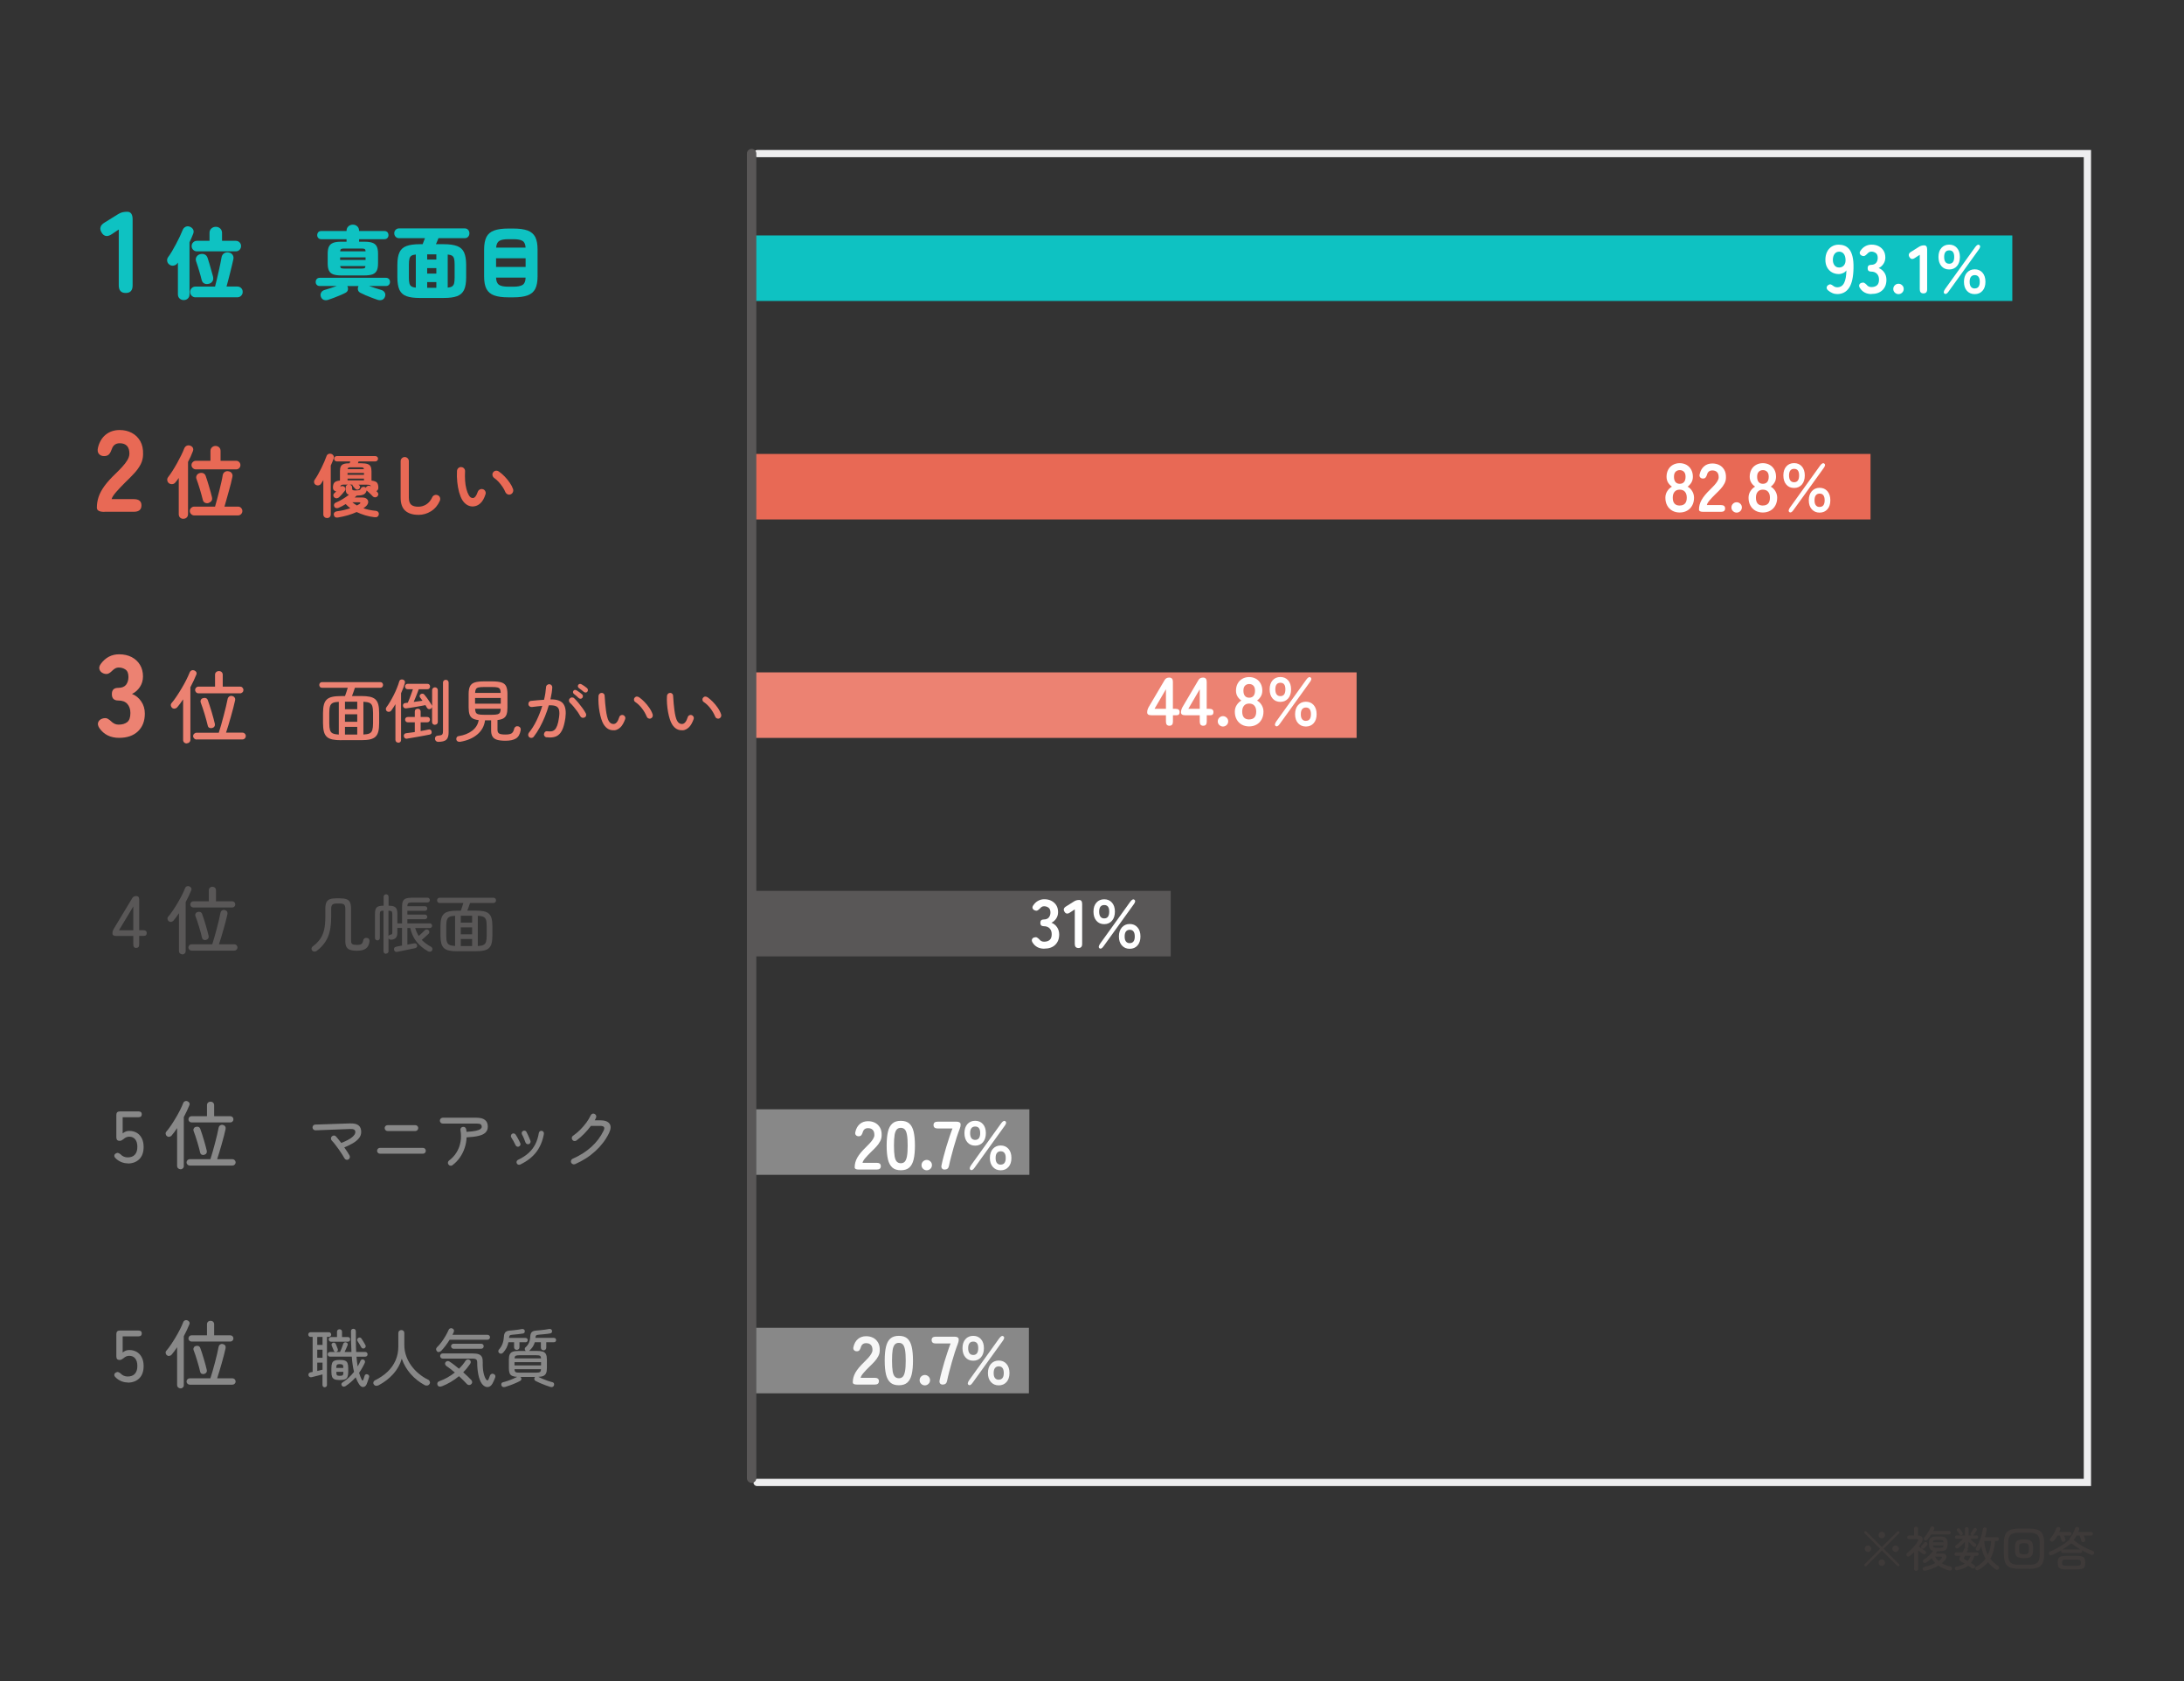 <?xml version="1.0" encoding="UTF-8"?>
<svg id="_レイヤー_1" data-name="レイヤー 1" xmlns="http://www.w3.org/2000/svg" viewBox="0 0 414.68 319.21">
  <rect x="0" y="0" width="414.68" height="319.21" fill="#333333" stroke="none"/>
  <defs>
    <style>
      .cls-1 {
        stroke: #595757;
        stroke-width: 1.79px;
      }

      .cls-1, .cls-2 {
        fill: #3e3a39;
      }

      .cls-1, .cls-3 {
        stroke-linecap: round;
        stroke-miterlimit: 10;
      }

      .cls-4 {
        fill: #f7f7f7;
      }

      .cls-5 {
        fill: #e86955;
      }

      .cls-6 {
        fill: #fff;
      }

      .cls-7 {
        fill: #ec8272;
      }

      .cls-8 {
        fill: #0ec2c2;
      }

      .cls-9 {
        fill: #888;
      }

      .cls-10 {
        fill: #595757;
      }

      .cls-3 {
        fill: none;
        stroke: #eeeeef;
        stroke-width: 1.38px;
      }
    </style>
  </defs>
  <rect class="cls-5" x="142.71" y="86.18" width="212.45" height="12.44"/>
  <g>
    <path class="cls-6" d="M318.93,97.3c-.54,0-1.01-.12-1.42-.35-.41-.23-.73-.56-.96-.99-.23-.42-.34-.91-.34-1.47,0-.46,.12-.88,.36-1.25s.53-.66,.88-.85c-.29-.2-.54-.46-.73-.77-.19-.32-.29-.69-.29-1.11,0-.51,.11-.96,.32-1.35,.21-.39,.51-.69,.88-.9s.81-.33,1.29-.33,.93,.11,1.31,.33,.67,.52,.88,.9c.21,.39,.32,.83,.32,1.35,0,.42-.1,.8-.29,1.11-.2,.32-.43,.57-.71,.77,.35,.19,.64,.47,.87,.85,.23,.38,.35,.8,.35,1.25,0,.56-.12,1.06-.35,1.48-.23,.42-.55,.75-.96,.98-.41,.23-.88,.35-1.42,.35Zm0-1.33c.43,0,.76-.12,1-.37,.23-.25,.34-.62,.34-1.12,0-.47-.11-.84-.34-1.11-.23-.27-.56-.41-1-.41s-.75,.14-.98,.41c-.23,.27-.34,.64-.34,1.11,0,1,.44,1.5,1.33,1.5Zm0-4.12c.36,0,.64-.12,.83-.35,.19-.23,.28-.56,.28-.99s-.1-.74-.31-.95-.47-.31-.79-.31-.58,.1-.79,.31-.31,.52-.31,.95,.09,.75,.28,.99,.46,.35,.83,.35Z"/>
    <path class="cls-6" d="M323.36,97.17c-.51,0-.77-.14-.77-.43,0-.62,.16-1.23,.49-1.82s.87-1.25,1.63-1.98c.27-.26,.52-.52,.77-.79,.24-.26,.44-.52,.6-.78,.16-.26,.24-.5,.25-.73,0-.45-.09-.78-.31-1-.21-.22-.51-.33-.9-.33-.53,0-.87,.27-1.01,.81-.07,.23-.16,.41-.27,.54s-.28,.19-.5,.19-.39-.07-.52-.22c-.13-.15-.17-.35-.1-.6,.14-.64,.42-1.14,.84-1.5,.42-.36,.94-.54,1.56-.54,.5,0,.95,.1,1.35,.31s.7,.51,.93,.91c.23,.4,.33,.89,.31,1.47,0,.41-.1,.78-.29,1.13-.18,.35-.42,.68-.72,1.01-.3,.33-.64,.67-1.02,1.03-.4,.39-.75,.76-1.06,1.12s-.49,.66-.54,.92h2.7c.51,0,.77,.21,.77,.64s-.26,.64-.77,.64h-3.42Z"/>
    <path class="cls-6" d="M329.74,97.32c-.27,0-.5-.1-.7-.29s-.29-.42-.29-.69,.1-.51,.29-.7c.2-.19,.43-.29,.7-.29s.5,.1,.7,.29c.2,.19,.29,.42,.29,.7s-.1,.5-.29,.69c-.19,.19-.43,.29-.7,.29Z"/>
    <path class="cls-6" d="M334.72,97.3c-.54,0-1.01-.12-1.42-.35-.41-.23-.73-.56-.96-.99-.23-.42-.34-.91-.34-1.47,0-.46,.12-.88,.36-1.25s.53-.66,.88-.85c-.29-.2-.54-.46-.73-.77-.19-.32-.29-.69-.29-1.11,0-.51,.11-.96,.32-1.35,.21-.39,.51-.69,.88-.9s.81-.33,1.29-.33,.93,.11,1.31,.33,.67,.52,.88,.9c.21,.39,.32,.83,.32,1.35,0,.42-.1,.8-.29,1.11-.2,.32-.43,.57-.71,.77,.35,.19,.64,.47,.87,.85,.23,.38,.35,.8,.35,1.25,0,.56-.12,1.06-.35,1.48-.23,.42-.55,.75-.96,.98-.41,.23-.88,.35-1.42,.35Zm0-1.33c.43,0,.76-.12,1-.37,.23-.25,.34-.62,.34-1.12,0-.47-.11-.84-.34-1.11-.23-.27-.56-.41-1-.41s-.75,.14-.98,.41c-.23,.27-.34,.64-.34,1.11,0,1,.44,1.5,1.33,1.5Zm0-4.12c.36,0,.64-.12,.83-.35,.19-.23,.28-.56,.28-.99s-.1-.74-.31-.95-.47-.31-.79-.31-.58,.1-.79,.31-.31,.52-.31,.95,.09,.75,.28,.99,.46,.35,.83,.35Z"/>
    <path class="cls-6" d="M340.65,92.64c-.62,0-1.11-.21-1.48-.64-.37-.42-.56-1.01-.56-1.74s.19-1.29,.56-1.71c.37-.42,.87-.63,1.48-.63s1.1,.21,1.47,.63c.37,.42,.56,.99,.56,1.71s-.19,1.32-.56,1.74c-.37,.42-.86,.64-1.47,.64Zm-.12,4.19c-.29,.42-.55,.55-.78,.39-.21-.16-.17-.45,.12-.87l5.72-7.96c.31-.42,.58-.55,.79-.38,.22,.16,.19,.45-.12,.86l-5.73,7.96Zm.12-5.28c.63,0,.95-.43,.95-1.29s-.32-1.25-.95-1.25-.96,.42-.96,1.25,.32,1.29,.96,1.29Zm4.84,5.77c-.61,0-1.1-.21-1.48-.63s-.57-.99-.57-1.71,.19-1.3,.57-1.73c.38-.42,.87-.64,1.48-.64s1.11,.21,1.48,.64c.37,.42,.56,1,.56,1.73s-.19,1.29-.56,1.71c-.37,.42-.87,.63-1.48,.63Zm0-1.08c.64,0,.96-.42,.96-1.26s-.32-1.27-.96-1.27c-.3,0-.54,.11-.71,.32s-.25,.53-.25,.96,.08,.73,.25,.94,.4,.32,.71,.32Z"/>
  </g>
  <g>
    <path class="cls-9" d="M24.24,220.86c-.44,0-.86-.09-1.27-.27-.41-.18-.76-.42-1.06-.74-.16-.16-.23-.32-.2-.48,.02-.16,.11-.29,.27-.38,.16-.1,.31-.14,.45-.1s.29,.11,.45,.25c.37,.39,.83,.59,1.36,.59,.6,0,1.05-.17,1.37-.52s.47-.84,.47-1.48-.14-1.09-.41-1.43-.66-.5-1.14-.5c-.2,0-.38,.04-.57,.12-.18,.08-.33,.17-.44,.29-.15,.09-.28,.18-.39,.26-.11,.08-.25,.12-.42,.12-.41,0-.62-.22-.62-.66v-4.26c0-.45,.22-.67,.67-.67h3.5c.44,0,.66,.18,.66,.55s-.22,.56-.66,.56h-2.97v3.07c.36-.32,.78-.48,1.25-.48,.52,0,.99,.12,1.4,.35,.41,.23,.74,.58,.97,1.03,.24,.45,.36,1.01,.36,1.66,0,1.02-.28,1.8-.83,2.34-.56,.54-1.29,.81-2.19,.81Z"/>
    <path class="cls-9" d="M34.28,221.98c-.18,0-.33-.06-.46-.18s-.19-.27-.19-.45v-7.18c-.35,.54-.71,1.02-1.06,1.43-.11,.12-.25,.19-.43,.22s-.32-.02-.46-.13c-.12-.1-.2-.24-.22-.4-.03-.16,0-.31,.11-.43,.28-.33,.58-.72,.89-1.18s.62-.95,.92-1.46c.3-.51,.58-1.01,.82-1.49,.24-.48,.43-.9,.57-1.27,.06-.18,.17-.3,.33-.38,.15-.07,.31-.08,.48-.01,.16,.06,.28,.15,.36,.29,.08,.14,.09,.3,.01,.48-.27,.68-.62,1.42-1.05,2.23v9.3c0,.19-.06,.34-.19,.45-.13,.12-.28,.18-.46,.18Zm1.74-.7c-.16,0-.3-.06-.42-.18-.12-.12-.18-.26-.18-.42,0-.17,.06-.31,.18-.43s.26-.18,.42-.18h3.93c.14-.42,.28-.89,.43-1.41,.15-.52,.3-1.06,.44-1.61,.14-.55,.28-1.08,.4-1.59s.22-.96,.29-1.37c.04-.19,.13-.33,.28-.43s.32-.14,.5-.1c.2,.04,.35,.13,.45,.27,.1,.15,.13,.31,.1,.5-.08,.39-.19,.84-.32,1.33-.13,.49-.27,1.01-.42,1.54-.15,.53-.3,1.05-.45,1.54-.15,.49-.29,.94-.42,1.33h2.9c.17,0,.31,.06,.43,.18,.12,.12,.18,.26,.18,.43,0,.16-.06,.3-.18,.42-.12,.12-.26,.18-.43,.18h-8.12Zm.34-8.19c-.16,0-.3-.06-.41-.17-.12-.12-.17-.25-.17-.41,0-.17,.06-.31,.17-.43,.12-.12,.25-.17,.41-.17h2.94v-2.09c0-.21,.07-.37,.2-.49,.13-.12,.3-.18,.48-.18s.35,.06,.48,.18c.13,.12,.2,.29,.2,.49v2.09h3.08c.16,0,.3,.06,.41,.17s.17,.26,.17,.43c0,.16-.06,.3-.17,.41-.12,.12-.25,.17-.41,.17h-7.38Zm2.44,6.15c-.18,.05-.34,.04-.5-.03s-.25-.2-.3-.41c-.06-.25-.13-.56-.23-.92-.1-.36-.21-.73-.32-1.11-.12-.38-.23-.75-.35-1.11-.12-.35-.23-.66-.33-.91-.07-.19-.06-.36,.03-.52s.21-.26,.39-.29c.19-.06,.36-.05,.51,.01,.15,.07,.26,.19,.33,.38,.09,.26,.2,.57,.32,.93,.12,.36,.23,.73,.35,1.13,.12,.39,.22,.77,.32,1.12,.1,.35,.17,.66,.23,.92,.05,.21,.03,.38-.06,.52-.08,.14-.21,.23-.39,.28Z"/>
    <path class="cls-9" d="M66.16,220.13c-.14,.07-.28,.08-.43,.04-.15-.05-.26-.14-.33-.28-.1-.19-.25-.44-.44-.73-.19-.3-.4-.61-.63-.94-.23-.33-.47-.64-.7-.94s-.45-.55-.65-.76c-.1-.11-.15-.24-.14-.4,0-.15,.06-.28,.17-.38,.11-.11,.25-.16,.4-.16,.16,0,.29,.07,.39,.18,.14,.16,.29,.35,.47,.56,.18,.22,.35,.44,.53,.67,.95-.38,1.64-.74,2.05-1.09,.42-.35,.62-.67,.62-.97,0-.22-.08-.37-.23-.47-.15-.1-.43-.14-.83-.12l-6.49,.25c-.15,0-.28-.04-.4-.14-.11-.1-.17-.23-.18-.38,0-.16,.04-.29,.14-.4,.1-.11,.23-.17,.38-.17l6.5-.22c.81-.03,1.38,.09,1.72,.37s.5,.69,.5,1.24c0,.45-.14,.85-.43,1.2-.28,.35-.67,.67-1.15,.95-.48,.28-1.03,.55-1.63,.79,.21,.3,.4,.58,.58,.85,.18,.27,.32,.5,.42,.69,.07,.14,.09,.28,.04,.43s-.13,.26-.27,.33Z"/>
    <path class="cls-9" d="M72.15,219.03c-.15,0-.28-.05-.39-.16s-.16-.24-.16-.39,.05-.29,.16-.4,.24-.16,.39-.16h8.14c.16,0,.29,.05,.4,.16,.1,.11,.16,.24,.16,.4s-.05,.28-.16,.39c-.1,.11-.24,.16-.4,.16h-8.14Zm1.44-4.3c-.15,0-.28-.06-.39-.17-.11-.11-.16-.24-.16-.4s.05-.28,.16-.39c.11-.11,.24-.16,.39-.16h5.27c.15,0,.28,.05,.39,.16,.11,.11,.16,.24,.16,.39s-.05,.28-.16,.4c-.11,.11-.24,.17-.39,.17h-5.27Z"/>
    <path class="cls-9" d="M85.93,221.21c-.12,.09-.26,.12-.41,.1-.15-.02-.27-.09-.36-.22-.1-.12-.13-.26-.11-.41,.02-.15,.1-.27,.22-.36,.58-.43,1.06-.95,1.43-1.56,.37-.61,.62-1.27,.74-1.99,.13-.72,.12-1.45-.01-2.2-.03-.15,0-.29,.08-.41,.09-.12,.21-.2,.36-.22,.15-.03,.29,0,.41,.08s.2,.21,.23,.36l.07,.5c.77-.04,1.36-.11,1.78-.2,.42-.1,.71-.21,.87-.34,.16-.13,.24-.26,.24-.4,0-.21-.06-.37-.19-.47-.12-.11-.39-.16-.8-.16h-6.41c-.15,0-.28-.05-.39-.16-.11-.11-.16-.24-.16-.39s.05-.29,.16-.4c.11-.11,.24-.16,.39-.16h6.41c1.42,0,2.14,.56,2.14,1.69,0,.47-.15,.85-.44,1.13s-.73,.49-1.33,.63c-.59,.14-1.34,.23-2.26,.28-.02,.7-.15,1.37-.37,2.03-.22,.66-.53,1.26-.92,1.82-.39,.56-.86,1.03-1.39,1.43Z"/>
    <path class="cls-9" d="M98.53,217.67c-.12,.06-.24,.06-.37,0-.12-.05-.21-.14-.27-.26-.12-.26-.25-.51-.39-.77-.14-.26-.28-.49-.41-.68-.08-.11-.11-.23-.08-.37,.02-.13,.09-.24,.19-.32,.11-.08,.23-.11,.37-.09,.13,.02,.24,.09,.32,.2,.1,.14,.21,.32,.32,.52,.11,.2,.22,.4,.32,.59,.1,.2,.19,.37,.25,.52,.06,.13,.07,.25,.02,.38s-.14,.21-.27,.27Zm.24,3.42c-.12,.06-.24,.06-.37,.02s-.22-.13-.28-.25c-.06-.13-.06-.26-.02-.38s.13-.22,.25-.28c.82-.39,1.49-.83,2.02-1.31,.53-.48,.95-1.04,1.27-1.66,.31-.62,.54-1.33,.67-2.14,.02-.14,.09-.24,.2-.32s.23-.1,.36-.08c.14,.02,.24,.09,.32,.2,.08,.11,.1,.23,.08,.37-.23,1.34-.71,2.49-1.44,3.45-.73,.96-1.75,1.75-3.06,2.38Zm1.63-3.88c-.13,.04-.25,.03-.37-.03-.12-.06-.2-.15-.25-.28-.09-.25-.2-.52-.32-.81s-.24-.53-.34-.7c-.06-.12-.08-.25-.05-.38,.03-.13,.1-.23,.22-.29,.11-.07,.24-.09,.37-.06,.14,.03,.24,.11,.3,.23,.08,.14,.17,.32,.26,.53,.1,.21,.19,.42,.28,.63s.16,.39,.22,.54c.04,.13,.03,.25-.03,.37-.06,.12-.15,.2-.28,.25Z"/>
    <path class="cls-9" d="M109.18,221.01c-.14,.06-.29,.06-.43,0-.14-.06-.24-.15-.31-.29-.06-.14-.06-.29,0-.43,.05-.14,.15-.24,.29-.3,1.36-.59,2.54-1.34,3.54-2.24,1-.9,1.78-1.94,2.34-3.1,.14-.3,.17-.52,.07-.67-.1-.15-.34-.23-.74-.23h-1.74c-.38,.51-.82,1.02-1.31,1.52-.49,.5-.98,.92-1.46,1.27-.13,.08-.27,.11-.41,.08-.15-.02-.27-.1-.35-.23s-.12-.27-.1-.41c.02-.15,.1-.27,.23-.35,.47-.33,.92-.71,1.36-1.14,.43-.43,.82-.89,1.17-1.36,.35-.48,.62-.93,.82-1.37,.06-.14,.17-.24,.31-.3,.14-.06,.28-.05,.42,.01,.14,.06,.24,.17,.3,.31,.06,.14,.05,.28-.01,.42-.03,.08-.07,.16-.11,.24-.04,.08-.09,.16-.14,.25h1.03c.88,0,1.47,.21,1.78,.64,.31,.43,.27,1.03-.11,1.82-.61,1.24-1.47,2.37-2.57,3.38-1.11,1.02-2.39,1.84-3.86,2.48Z"/>
  </g>
  <g>
    <path class="cls-10" d="M25.87,179.97c-.37,0-.56-.22-.56-.67v-1.61h-3.29c-.45,0-.67-.16-.67-.48,0-.17,.02-.32,.06-.44s.09-.26,.17-.4l3.5-5.81c.17-.3,.43-.45,.78-.45,.38,0,.57,.22,.57,.67v5.82h.77c.44,0,.66,.18,.66,.53s-.17,.55-.52,.55h-.91v1.61c0,.45-.19,.67-.56,.67Zm-3.28-3.36h2.72v-4.52l-2.72,4.52Z"/>
    <path class="cls-10" d="M34.63,181.18c-.18,0-.33-.06-.46-.18s-.19-.27-.19-.45v-7.18c-.35,.54-.71,1.02-1.06,1.43-.11,.12-.25,.19-.43,.22s-.32-.02-.46-.13c-.12-.1-.2-.24-.22-.4-.03-.16,0-.31,.11-.43,.28-.33,.58-.72,.89-1.18s.62-.95,.92-1.46c.3-.51,.58-1.01,.82-1.49,.24-.48,.43-.9,.57-1.27,.06-.18,.17-.3,.33-.38,.15-.07,.31-.08,.48-.01,.16,.06,.28,.15,.36,.29,.08,.14,.09,.3,.01,.48-.27,.68-.62,1.42-1.05,2.23v9.3c0,.19-.06,.34-.19,.45-.13,.12-.28,.18-.46,.18Zm1.74-.7c-.16,0-.3-.06-.42-.18-.12-.12-.18-.26-.18-.42,0-.17,.06-.31,.18-.43s.26-.18,.42-.18h3.93c.14-.42,.28-.89,.43-1.41,.15-.52,.3-1.06,.44-1.61,.14-.55,.28-1.08,.4-1.59s.22-.96,.29-1.37c.04-.19,.13-.33,.28-.43s.32-.14,.5-.1c.2,.04,.35,.13,.45,.27,.1,.15,.13,.31,.1,.5-.08,.39-.19,.84-.32,1.33-.13,.49-.27,1.01-.42,1.54-.15,.53-.3,1.05-.45,1.54-.15,.49-.29,.94-.42,1.33h2.9c.17,0,.31,.06,.43,.18,.12,.12,.18,.26,.18,.43,0,.16-.06,.3-.18,.42-.12,.12-.26,.18-.43,.18h-8.12Zm.34-8.19c-.16,0-.3-.06-.41-.17-.12-.12-.17-.25-.17-.41,0-.17,.06-.31,.17-.43,.12-.12,.25-.17,.41-.17h2.94v-2.09c0-.21,.07-.37,.2-.49,.13-.12,.3-.18,.48-.18s.35,.06,.48,.18c.13,.12,.2,.29,.2,.49v2.09h3.08c.16,0,.3,.06,.41,.17s.17,.26,.17,.43c0,.16-.06,.3-.17,.41-.12,.12-.25,.17-.41,.17h-7.38Zm2.44,6.15c-.18,.05-.34,.04-.5-.03s-.25-.2-.3-.41c-.06-.25-.13-.56-.23-.92-.1-.36-.21-.73-.32-1.11-.12-.38-.23-.75-.35-1.11-.12-.35-.23-.66-.33-.91-.07-.19-.06-.36,.03-.52s.21-.26,.39-.29c.19-.06,.36-.05,.51,.01,.15,.07,.26,.19,.33,.38,.09,.26,.2,.57,.32,.93,.12,.36,.23,.73,.35,1.13,.12,.39,.22,.77,.32,1.12,.1,.35,.17,.66,.23,.92,.05,.21,.03,.38-.06,.52-.08,.14-.21,.23-.39,.28Z"/>
    <path class="cls-10" d="M60.12,180.52c-.13,.1-.27,.15-.44,.14-.16,0-.3-.08-.41-.2-.1-.11-.14-.25-.12-.41s.09-.28,.22-.37c.59-.43,1.06-.9,1.41-1.4s.6-1.09,.76-1.76c.16-.67,.23-1.48,.23-2.41v-1.56c0-.53,.07-.94,.2-1.23,.13-.29,.36-.5,.68-.61,.32-.12,.77-.17,1.33-.17h.46c.57,0,1.01,.06,1.34,.17,.32,.12,.55,.32,.68,.61,.13,.29,.2,.7,.2,1.23v6.06c0,.32,.08,.53,.24,.63s.46,.15,.9,.15,.71-.07,.86-.2c.15-.13,.25-.36,.31-.68,.03-.16,.12-.28,.25-.37,.14-.09,.29-.11,.47-.07,.19,.03,.32,.11,.39,.24s.09,.27,.08,.43c-.08,.62-.31,1.06-.69,1.34s-.95,.42-1.71,.42c-.81,0-1.38-.13-1.7-.39-.33-.26-.49-.72-.49-1.37v-6.19c0-.4-.08-.67-.23-.81-.16-.14-.45-.21-.88-.21h-.46c-.42,0-.72,.07-.88,.21-.16,.14-.24,.41-.24,.81v1.56c0,1-.09,1.88-.26,2.65-.17,.77-.46,1.46-.86,2.06-.4,.61-.94,1.18-1.62,1.7Z"/>
    <path class="cls-10" d="M73.29,181.08c-.13,0-.24-.04-.33-.13-.09-.09-.14-.2-.14-.32v-7.74c-.3,0-.49,.05-.57,.13s-.13,.25-.13,.52v4.55c0,.14-.05,.24-.14,.32s-.2,.12-.32,.12-.23-.04-.32-.12c-.1-.08-.14-.19-.14-.32v-4.64c0-.6,.12-1,.36-1.21,.24-.2,.65-.3,1.24-.29h.04v-1.72c0-.13,.05-.24,.14-.32,.09-.09,.2-.13,.33-.13s.24,.04,.33,.13c.09,.09,.14,.2,.14,.32v1.72h.05c.58,0,1,.09,1.25,.31s.37,.61,.37,1.19v1.86h.89v-3.22c0-.41,.05-.73,.16-.98,.1-.24,.29-.42,.56-.52,.27-.1,.66-.16,1.15-.16h2.96c.13,0,.24,.04,.32,.13s.13,.2,.13,.32-.04,.24-.13,.32-.2,.13-.32,.13h-2.96c-.34,0-.56,.05-.68,.14-.12,.09-.18,.28-.18,.57h3.34c.12,0,.22,.04,.31,.13s.13,.19,.13,.31-.04,.22-.13,.31-.19,.13-.31,.13h-3.34v.71h3.34c.12,0,.22,.04,.31,.13s.13,.19,.13,.31-.04,.22-.13,.31-.19,.13-.31,.13h-3.34v.79h4.25c.13,0,.24,.04,.32,.13s.13,.19,.13,.31c0,.13-.04,.24-.13,.32-.09,.09-.2,.13-.32,.13h-2.77c.09,.29,.19,.56,.3,.8,.11,.25,.24,.48,.37,.7,.18-.16,.39-.34,.61-.55,.22-.21,.41-.38,.55-.53,.1-.1,.21-.16,.35-.16s.26,.05,.36,.14c.1,.1,.15,.21,.15,.34,0,.13-.04,.25-.14,.34-.16,.16-.37,.35-.62,.58s-.48,.42-.68,.59c.25,.26,.52,.49,.82,.71,.3,.22,.62,.42,.96,.61,.13,.07,.21,.18,.24,.31,.03,.14,0,.26-.07,.38-.08,.14-.2,.21-.35,.23s-.3-.01-.43-.09c-.85-.47-1.56-1.07-2.14-1.78-.58-.72-.98-1.59-1.22-2.63h-.54v3.16c.3-.06,.57-.12,.81-.16,.24-.04,.38-.07,.44-.08,.33-.06,.52,.05,.59,.34,.07,.3-.06,.5-.4,.58-.06,0-.2,.04-.43,.08-.23,.05-.49,.1-.8,.17-.3,.06-.61,.13-.91,.19-.3,.06-.57,.12-.8,.16-.23,.04-.37,.07-.43,.09-.16,.03-.29,0-.4-.07-.11-.08-.18-.19-.21-.33-.03-.14,0-.26,.07-.37s.2-.18,.37-.21c.05-.02,.17-.04,.37-.08,.2-.04,.44-.08,.71-.14v-3.34h-.89v.98c0,.4-.1,.7-.29,.91-.2,.2-.48,.32-.85,.34-.26,.02-.43-.08-.53-.28v2.47c0,.13-.05,.24-.14,.32-.09,.09-.2,.13-.33,.13Zm.47-3.37c.07-.14,.2-.22,.37-.26,.16-.03,.26-.07,.3-.11s.06-.15,.06-.32v-3.48c0-.26-.05-.44-.14-.52s-.29-.13-.59-.13v4.82Z"/>
    <path class="cls-10" d="M86.84,180.6c-.62,0-1.14-.04-1.55-.13-.41-.09-.74-.24-.98-.46-.24-.22-.41-.52-.52-.91-.1-.39-.16-.88-.16-1.48v-1.75c0-.6,.05-1.09,.16-1.48,.1-.39,.28-.69,.52-.91,.24-.22,.57-.37,.98-.46,.41-.09,.93-.13,1.55-.13h.66c.07-.21,.15-.45,.25-.73s.17-.52,.23-.73h-4.52c-.14,0-.26-.05-.34-.15s-.13-.21-.13-.34c0-.14,.04-.25,.13-.35s.2-.15,.34-.15h10.25c.14,0,.25,.05,.34,.15s.13,.22,.13,.35c0,.13-.04,.24-.13,.34s-.2,.15-.34,.15h-4.46c-.07,.22-.15,.46-.25,.73-.09,.27-.18,.51-.27,.72h1.58c.62,0,1.14,.04,1.55,.13,.41,.09,.73,.24,.97,.46,.24,.22,.41,.52,.51,.91,.1,.39,.15,.88,.15,1.48v1.75c0,.6-.05,1.09-.15,1.48-.1,.39-.27,.69-.51,.91-.24,.22-.56,.37-.97,.46-.41,.09-.92,.13-1.55,.13h-3.47Zm-.43-1v-5.74c-.46,.02-.82,.08-1.06,.2-.24,.12-.4,.31-.49,.59-.09,.28-.13,.67-.13,1.17v1.82c0,.5,.04,.89,.13,1.17,.09,.28,.25,.47,.49,.58,.24,.11,.59,.18,1.06,.2Zm1.08-4.44h2.15v-1.31h-2.15v1.31Zm0,2.21h2.15v-1.31h-2.15v1.31Zm0,2.24h2.15v-1.34h-2.15v1.34Zm3.23-.01c.47-.02,.83-.08,1.07-.2,.24-.12,.4-.31,.49-.59,.08-.28,.13-.67,.13-1.17v-1.82c0-.51-.04-.91-.13-1.18s-.25-.47-.49-.58c-.24-.11-.6-.18-1.07-.19v5.74Z"/>
  </g>
  <g>
    <path class="cls-7" d="M22.61,140.08c-1.63,0-2.88-.62-3.74-1.85-.28-.43-.35-.8-.22-1.12,.13-.32,.39-.55,.77-.68,.41-.13,.75-.13,1.01,.01,.26,.14,.55,.36,.86,.67,.16,.13,.34,.24,.54,.33s.44,.13,.71,.13c.67,0,1.21-.16,1.62-.48,.4-.32,.6-.89,.6-1.72,0-.72-.19-1.29-.58-1.73s-.96-.65-1.73-.65c-.81,0-1.21-.4-1.21-1.21s.4-1.19,1.21-1.19c.69,0,1.18-.2,1.49-.59,.3-.4,.45-.89,.45-1.47,0-.69-.19-1.16-.57-1.42-.38-.26-.81-.38-1.28-.38-.22,0-.42,.04-.59,.13s-.34,.2-.48,.33c-.31,.32-.6,.55-.87,.68-.27,.13-.6,.12-1-.04-.37-.16-.6-.41-.71-.74s-.02-.69,.28-1.09c.89-1.19,2.05-1.78,3.45-1.78,.91,0,1.7,.18,2.38,.53,.67,.35,1.2,.84,1.58,1.47,.38,.63,.57,1.36,.57,2.2,0,.75-.2,1.42-.59,2.01-.4,.59-.89,1.03-1.5,1.31,.72,.28,1.31,.76,1.76,1.43,.46,.67,.68,1.44,.68,2.31,0,1.42-.44,2.54-1.31,3.37-.87,.82-2.06,1.23-3.57,1.23Z"/>
    <path class="cls-7" d="M35.46,141.15c-.19,0-.35-.06-.49-.19-.14-.12-.2-.29-.2-.49v-7.7c-.38,.58-.76,1.09-1.14,1.53-.12,.13-.27,.21-.46,.23-.18,.02-.35-.02-.49-.14-.13-.11-.21-.25-.24-.43-.03-.17,.01-.33,.12-.46,.3-.35,.62-.77,.95-1.27,.33-.5,.67-1.02,.99-1.57,.33-.55,.62-1.08,.88-1.6s.46-.97,.62-1.36c.07-.19,.19-.33,.35-.41s.34-.08,.52-.02c.17,.06,.3,.17,.39,.31,.09,.15,.09,.32,.01,.51-.29,.73-.67,1.52-1.12,2.38v9.96c0,.2-.07,.36-.2,.49s-.3,.19-.49,.19Zm1.86-.75c-.17,0-.32-.07-.45-.19-.13-.13-.2-.28-.2-.45,0-.18,.06-.33,.2-.46,.13-.12,.28-.19,.45-.19h4.22c.15-.45,.3-.96,.46-1.52,.16-.56,.32-1.13,.47-1.73,.15-.59,.3-1.16,.43-1.7s.24-1.03,.32-1.46c.04-.2,.14-.35,.3-.47,.16-.11,.34-.14,.54-.1,.21,.04,.37,.14,.48,.29,.11,.16,.14,.33,.1,.53-.09,.42-.21,.9-.34,1.42-.14,.53-.29,1.08-.45,1.65-.16,.57-.32,1.12-.48,1.65-.16,.53-.31,1-.45,1.42h3.1c.18,0,.33,.06,.46,.19s.19,.28,.19,.46c0,.17-.06,.32-.19,.45-.12,.13-.28,.19-.46,.19h-8.7Zm.36-8.77c-.17,0-.32-.06-.44-.19s-.19-.27-.19-.44c0-.18,.06-.33,.19-.46s.27-.19,.44-.19h3.15v-2.24c0-.22,.07-.4,.22-.52,.15-.13,.32-.19,.52-.19s.37,.06,.51,.19c.14,.13,.21,.31,.21,.52v2.24h3.3c.17,0,.32,.06,.44,.19s.19,.28,.19,.46c0,.17-.06,.32-.19,.44s-.27,.19-.44,.19h-7.91Zm2.61,6.58c-.19,.05-.37,.04-.53-.03-.16-.07-.27-.21-.32-.44-.06-.27-.14-.6-.25-.98-.11-.38-.22-.78-.34-1.19-.13-.41-.25-.8-.38-1.19-.13-.38-.24-.71-.35-.98-.07-.2-.06-.38,.03-.55s.23-.27,.42-.31c.2-.06,.38-.06,.55,.01,.17,.07,.28,.21,.35,.41,.1,.28,.21,.61,.34,1,.12,.38,.25,.79,.38,1.21,.12,.42,.24,.82,.34,1.2,.1,.38,.19,.71,.25,.99,.05,.22,.03,.4-.06,.55-.09,.15-.23,.25-.42,.3Z"/>
    <path class="cls-7" d="M64.8,140.53c-.68,0-1.24-.05-1.68-.14-.45-.1-.8-.26-1.06-.5s-.45-.57-.56-.99c-.11-.42-.17-.96-.17-1.61v-1.9c0-.65,.06-1.19,.17-1.61,.11-.42,.3-.75,.56-.99,.26-.24,.61-.4,1.06-.5,.45-.1,1.01-.14,1.68-.14h.71c.08-.23,.17-.49,.27-.79,.1-.3,.18-.56,.25-.79h-4.9c-.16,0-.28-.05-.37-.16-.09-.11-.14-.23-.14-.37,0-.15,.05-.28,.14-.38s.21-.16,.37-.16h11.1c.15,0,.27,.05,.36,.16,.1,.11,.14,.24,.14,.38,0,.14-.05,.26-.14,.37-.09,.11-.22,.16-.36,.16h-4.84c-.08,.23-.17,.5-.27,.79-.1,.29-.2,.55-.29,.78h1.72c.68,0,1.24,.05,1.68,.14,.44,.1,.79,.26,1.05,.5,.26,.24,.44,.57,.55,.99,.11,.42,.16,.96,.16,1.61v1.9c0,.65-.05,1.19-.16,1.61-.11,.42-.29,.75-.55,.99s-.61,.4-1.05,.5c-.44,.1-1,.14-1.68,.14h-3.76Zm-.47-1.08v-6.21c-.5,.02-.88,.09-1.14,.21-.26,.13-.44,.34-.53,.64-.1,.3-.14,.72-.14,1.27v1.98c0,.55,.05,.97,.14,1.27,.09,.3,.27,.51,.53,.63,.26,.12,.64,.19,1.14,.22Zm1.17-4.81h2.33v-1.42h-2.33v1.42Zm0,2.39h2.33v-1.42h-2.33v1.42Zm0,2.43h2.33v-1.46h-2.33v1.46Zm3.5-.01c.51-.02,.9-.09,1.16-.21,.26-.13,.44-.34,.53-.64,.09-.3,.14-.72,.14-1.27v-1.98c0-.55-.05-.98-.14-1.28-.09-.3-.27-.51-.53-.63-.26-.12-.65-.19-1.16-.21v6.21Z"/>
    <path class="cls-7" d="M75.62,140.99c-.15,0-.27-.05-.38-.14-.1-.1-.16-.23-.16-.39v-6.77c-.13,.22-.26,.43-.39,.63-.13,.2-.26,.4-.4,.58-.09,.12-.21,.2-.36,.23s-.3,0-.43-.07c-.12-.08-.2-.19-.23-.35-.03-.16,0-.29,.08-.4,.23-.31,.47-.67,.72-1.09s.48-.85,.71-1.3c.23-.45,.43-.9,.6-1.34,.18-.44,.32-.84,.42-1.2,.04-.16,.13-.28,.27-.34,.14-.06,.29-.07,.44-.02,.15,.04,.26,.13,.33,.25,.07,.13,.08,.27,.03,.44-.17,.58-.4,1.21-.72,1.9v8.87c0,.16-.05,.29-.16,.39-.1,.1-.23,.14-.38,.14Zm6.96-3.38c-.15,0-.27-.05-.38-.14-.1-.1-.16-.23-.16-.39v-2.92c-.02,.19-.12,.33-.3,.42-.13,.06-.26,.07-.38,.03-.13-.04-.23-.13-.31-.27-.08-.15-.17-.3-.27-.47-.22,.04-.48,.09-.8,.15-.32,.06-.65,.11-1,.18s-.68,.11-1.01,.16c-.33,.05-.6,.09-.84,.12-.17,.02-.3-.02-.41-.1-.11-.08-.18-.2-.2-.34-.03-.15,0-.28,.08-.39s.2-.17,.35-.18c.07,0,.14-.02,.23-.03,.08,0,.17-.02,.25-.03,.1-.22,.2-.48,.33-.79s.24-.62,.35-.94c.11-.32,.21-.59,.29-.83h-.99c-.16,0-.28-.05-.37-.15-.09-.1-.14-.22-.14-.36,0-.15,.04-.27,.14-.37,.09-.1,.21-.15,.37-.15h3.74c.16,0,.28,.05,.37,.15s.14,.22,.14,.37c0,.14-.05,.26-.14,.36s-.21,.15-.37,.15h-1.64c-.08,.23-.17,.48-.29,.77-.11,.29-.23,.58-.34,.86-.12,.29-.23,.55-.33,.78,.3-.04,.6-.08,.9-.12,.29-.04,.55-.08,.77-.11-.09-.12-.17-.23-.25-.34s-.15-.2-.22-.29c-.08-.12-.1-.24-.06-.36,.04-.12,.11-.21,.23-.27,.12-.07,.25-.09,.37-.07,.13,.02,.23,.1,.32,.23,.13,.15,.28,.34,.46,.58,.17,.24,.34,.48,.51,.73,.16,.25,.3,.46,.4,.63,.04,.07,.07,.14,.07,.22v-3.07c0-.16,.05-.28,.16-.38,.1-.1,.23-.15,.38-.15s.27,.05,.38,.15c.1,.1,.16,.23,.16,.38v6.04c0,.17-.05,.29-.16,.39-.1,.1-.23,.14-.38,.14Zm-5.25,2.63c-.17,.03-.31,0-.43-.08-.12-.08-.19-.2-.22-.36-.03-.15,0-.28,.08-.4,.08-.12,.2-.18,.36-.2,.22-.03,.48-.06,.77-.1,.29-.04,.58-.08,.87-.12v-1.85h-1.33c-.16,0-.28-.05-.37-.15-.09-.1-.14-.22-.14-.36,0-.15,.04-.27,.14-.36,.09-.1,.21-.14,.37-.14h1.33v-1.03c0-.17,.05-.31,.16-.4s.24-.14,.4-.14,.29,.05,.39,.14c.1,.1,.16,.23,.16,.4v1.03h1.27c.15,0,.27,.05,.36,.14,.09,.1,.14,.22,.14,.36,0,.14-.05,.26-.14,.36-.1,.1-.22,.15-.36,.15h-1.27v1.66c.29-.05,.56-.1,.82-.15,.26-.05,.49-.09,.69-.14,.15-.03,.27-.01,.38,.06,.1,.08,.17,.18,.19,.31,.03,.15,.01,.28-.04,.38-.06,.11-.17,.18-.33,.21-.27,.06-.59,.13-.96,.19-.37,.07-.75,.14-1.16,.21s-.79,.13-1.16,.2c-.37,.06-.69,.11-.97,.16Zm5.86,.6c-.16,0-.29-.05-.41-.16s-.18-.24-.19-.4c0-.17,.03-.32,.13-.43,.1-.11,.22-.17,.36-.18,.29-.03,.51-.06,.66-.1s.24-.11,.29-.23c.05-.11,.08-.29,.08-.53v-9.23c0-.16,.05-.28,.16-.38,.11-.1,.23-.14,.37-.14,.15,0,.27,.05,.38,.14,.1,.1,.16,.22,.16,.38v9.44c0,.67-.14,1.14-.43,1.41s-.81,.41-1.56,.41Z"/>
    <path class="cls-7" d="M87.41,140.82c-.19,.03-.36,.02-.49-.05s-.23-.18-.27-.36c-.03-.16-.01-.3,.07-.43,.08-.13,.21-.21,.37-.23,1.02-.16,1.88-.5,2.56-1.02s1.1-1.19,1.24-2.02c-.49-.05-.88-.16-1.16-.33s-.47-.42-.58-.75c-.11-.33-.17-.76-.17-1.29v-2.57c0-.62,.08-1.11,.25-1.46,.16-.35,.46-.6,.88-.74,.42-.14,1.02-.21,1.79-.21h1.55c.77,0,1.37,.07,1.79,.21,.42,.14,.71,.39,.87,.74,.16,.35,.24,.84,.24,1.46v2.57c0,.52-.05,.94-.16,1.27-.11,.33-.3,.58-.57,.75-.27,.17-.66,.28-1.16,.34v1.85c0,.35,.1,.58,.31,.71,.2,.13,.61,.19,1.22,.19,.55,0,.93-.08,1.16-.23,.23-.16,.39-.45,.48-.88,.04-.17,.14-.3,.29-.39,.15-.09,.32-.1,.51-.05,.17,.05,.3,.15,.37,.28,.07,.13,.09,.29,.06,.47-.14,.76-.44,1.28-.91,1.56s-1.13,.42-1.98,.42c-.66,0-1.19-.06-1.59-.18-.4-.12-.69-.33-.86-.61-.18-.29-.27-.67-.27-1.16v-1.92h-1.16c-.13,1.05-.6,1.93-1.42,2.64s-1.89,1.18-3.24,1.42Zm2.79-7.23h4.88v-1.08h-4.88v1.08Zm.01-2.04h4.86c0-.31-.06-.55-.14-.71s-.25-.27-.48-.33c-.23-.06-.58-.08-1.03-.08h-1.55c-.44,0-.78,.03-1.02,.08-.24,.06-.4,.17-.49,.33s-.14,.4-.15,.71Zm1.66,4.15h1.55c.45,0,.79-.03,1.03-.09,.23-.06,.39-.17,.48-.34s.13-.4,.14-.72h-4.86c0,.31,.06,.55,.14,.72,.09,.16,.25,.28,.49,.34,.24,.06,.58,.09,1.03,.09Z"/>
    <path class="cls-7" d="M103.8,139.99c-.17-.02-.3-.09-.4-.22-.1-.13-.14-.27-.11-.43,.02-.16,.09-.3,.21-.4,.12-.1,.27-.14,.44-.11,.28,.03,.53,.04,.75,.01,.22-.03,.43-.12,.62-.29s.35-.44,.49-.81,.26-.9,.35-1.58c.08-.55,.08-1,0-1.35-.07-.34-.26-.59-.57-.73s-.77-.2-1.38-.17c-.2,.7-.44,1.41-.73,2.12-.29,.71-.61,1.39-.97,2.05s-.74,1.25-1.16,1.79c-.1,.13-.24,.2-.4,.22s-.31-.02-.44-.12c-.12-.1-.19-.24-.21-.4-.02-.16,.02-.31,.12-.44,.56-.69,1.06-1.49,1.49-2.39s.78-1.81,1.06-2.73c-.32,.03-.65,.07-.97,.1-.33,.03-.67,.07-1.01,.12-.16,0-.31-.03-.44-.13-.12-.1-.2-.23-.21-.39-.02-.16,.02-.31,.12-.44,.1-.13,.23-.2,.4-.21,.41-.04,.82-.08,1.24-.12s.82-.06,1.21-.09c.1-.43,.19-.85,.25-1.26s.1-.78,.13-1.13c0-.16,.07-.3,.2-.41,.12-.11,.26-.16,.42-.15,.16,0,.3,.07,.41,.19,.11,.12,.16,.26,.15,.43-.04,.68-.16,1.44-.35,2.26,1.22-.02,2.04,.27,2.46,.86s.54,1.48,.38,2.67c-.15,1.03-.37,1.83-.66,2.39-.29,.56-.68,.93-1.14,1.12-.47,.19-1.04,.24-1.72,.15Zm7.18-3.78c-.14,.08-.29,.09-.44,.05-.16-.05-.27-.14-.35-.28-.16-.29-.35-.6-.57-.91-.23-.31-.46-.61-.7-.9-.24-.29-.48-.54-.71-.75-.11-.1-.17-.24-.18-.4,0-.16,.04-.3,.16-.42,.11-.12,.25-.19,.42-.19,.16,0,.3,.04,.42,.16,.25,.24,.52,.53,.79,.86s.54,.67,.79,1.02c.25,.35,.46,.67,.62,.98,.08,.14,.09,.29,.05,.44-.04,.16-.14,.27-.29,.35Zm-1.09-3.67c-.14-.14-.29-.28-.45-.42s-.32-.26-.47-.38c-.09-.07-.14-.16-.17-.27-.03-.11,0-.22,.08-.33s.17-.16,.29-.16,.23,.03,.34,.1c.14,.08,.31,.19,.51,.34,.2,.15,.37,.29,.51,.41,.1,.09,.15,.2,.15,.33,0,.13-.04,.25-.12,.34-.09,.1-.2,.16-.33,.16s-.24-.04-.34-.13Zm.97-1.17c-.29-.26-.62-.51-.96-.75-.09-.07-.14-.16-.17-.27-.03-.11-.01-.21,.06-.32,.08-.11,.17-.18,.29-.19,.12-.01,.23,.02,.34,.08,.15,.08,.32,.19,.53,.33,.2,.14,.38,.27,.51,.39,.1,.09,.16,.2,.17,.33,0,.13-.03,.25-.1,.34-.08,.1-.18,.16-.32,.17-.13,0-.25-.03-.34-.12Z"/>
    <path class="cls-7" d="M116.68,138.63c-.41,.04-.79-.02-1.14-.2-.35-.18-.67-.49-.94-.93-.16-.26-.3-.59-.43-1-.13-.41-.24-.86-.33-1.35-.09-.49-.15-1-.19-1.52-.04-.52-.04-1.03-.01-1.52,.02-.16,.08-.3,.2-.41,.12-.11,.26-.16,.42-.15,.17,0,.3,.07,.41,.2,.11,.12,.15,.26,.14,.43,.04,.51,.07,.97,.1,1.37,.03,.4,.08,.82,.14,1.26,.06,.44,.13,.85,.22,1.22s.2,.66,.32,.86c.24,.4,.55,.58,.94,.56,.22-.02,.42-.13,.59-.34s.33-.53,.47-.98c.05-.16,.15-.27,.29-.34,.14-.07,.29-.08,.45-.03,.15,.05,.26,.15,.34,.3,.08,.15,.09,.29,.04,.44-.26,.72-.56,1.25-.91,1.58-.35,.33-.72,.52-1.12,.57Zm6.88-2.22c-.16,.05-.31,.04-.46-.03s-.25-.19-.31-.34c-.22-.54-.52-1.06-.9-1.55-.38-.5-.81-.91-1.29-1.23-.14-.1-.21-.23-.23-.4-.01-.17,.04-.31,.15-.42,.12-.14,.26-.2,.41-.2,.15,0,.3,.06,.45,.16,.3,.21,.62,.49,.96,.83s.65,.73,.94,1.14c.29,.42,.5,.84,.64,1.26,.05,.16,.04,.31-.03,.46-.07,.15-.19,.26-.35,.32Z"/>
    <path class="cls-7" d="M129.68,138.63c-.41,.04-.79-.02-1.14-.2-.35-.18-.67-.49-.94-.93-.16-.26-.3-.59-.43-1-.13-.41-.24-.86-.33-1.35-.09-.49-.15-1-.19-1.52-.04-.52-.04-1.03-.01-1.52,.02-.16,.08-.3,.2-.41,.12-.11,.26-.16,.42-.15,.17,0,.3,.07,.41,.2,.11,.12,.15,.26,.14,.43,.04,.51,.07,.97,.1,1.37,.03,.4,.08,.82,.14,1.26,.06,.44,.13,.85,.22,1.22s.2,.66,.32,.86c.24,.4,.55,.58,.94,.56,.22-.02,.42-.13,.59-.34s.33-.53,.47-.98c.05-.16,.15-.27,.29-.34,.14-.07,.29-.08,.45-.03,.15,.05,.26,.15,.34,.3,.08,.15,.09,.29,.04,.44-.26,.72-.56,1.25-.91,1.58-.35,.33-.72,.52-1.12,.57Zm6.88-2.22c-.16,.05-.31,.04-.46-.03s-.25-.19-.31-.34c-.22-.54-.52-1.06-.9-1.55-.38-.5-.81-.91-1.29-1.23-.14-.1-.21-.23-.23-.4-.01-.17,.04-.31,.15-.42,.12-.14,.26-.2,.41-.2,.15,0,.3,.06,.45,.16,.3,.21,.62,.49,.96,.83s.65,.73,.94,1.14c.29,.42,.5,.84,.64,1.26,.05,.16,.04,.31-.03,.46-.07,.15-.19,.26-.35,.32Z"/>
  </g>
  <g>
    <path class="cls-9" d="M24.24,262.46c-.44,0-.86-.09-1.27-.27-.41-.18-.76-.42-1.06-.74-.16-.16-.23-.32-.2-.48,.02-.16,.11-.29,.27-.38,.16-.1,.31-.14,.45-.1s.29,.11,.45,.25c.37,.39,.83,.59,1.36,.59,.6,0,1.05-.17,1.37-.52s.47-.84,.47-1.48-.14-1.09-.41-1.43-.66-.5-1.14-.5c-.2,0-.38,.04-.57,.12-.18,.08-.33,.17-.44,.29-.15,.09-.28,.18-.39,.26-.11,.08-.25,.12-.42,.12-.41,0-.62-.22-.62-.66v-4.26c0-.45,.22-.67,.67-.67h3.5c.44,0,.66,.18,.66,.55s-.22,.56-.66,.56h-2.97v3.07c.36-.32,.78-.48,1.25-.48,.52,0,.99,.12,1.4,.35,.41,.23,.74,.58,.97,1.03,.24,.45,.36,1.01,.36,1.66,0,1.02-.28,1.8-.83,2.34-.56,.54-1.29,.81-2.19,.81Z"/>
    <path class="cls-9" d="M34.28,263.58c-.18,0-.33-.06-.46-.18s-.19-.27-.19-.45v-7.18c-.35,.54-.71,1.02-1.06,1.43-.11,.12-.25,.19-.43,.22s-.32-.02-.46-.13c-.12-.1-.2-.24-.22-.4-.03-.16,0-.31,.11-.43,.28-.33,.58-.72,.89-1.18s.62-.95,.92-1.46c.3-.51,.58-1.01,.82-1.49,.24-.48,.43-.9,.57-1.27,.06-.18,.17-.3,.33-.38,.15-.07,.31-.08,.48-.01,.16,.06,.28,.15,.36,.29,.08,.14,.09,.3,.01,.48-.27,.68-.62,1.42-1.05,2.23v9.3c0,.19-.06,.34-.19,.45-.13,.12-.28,.18-.46,.18Zm1.74-.7c-.16,0-.3-.06-.42-.18-.12-.12-.18-.26-.18-.42,0-.17,.06-.31,.18-.43s.26-.18,.42-.18h3.93c.14-.42,.28-.89,.43-1.41,.15-.52,.3-1.06,.44-1.61,.14-.55,.28-1.08,.4-1.59s.22-.96,.29-1.37c.04-.19,.13-.33,.28-.43s.32-.14,.5-.1c.2,.04,.35,.13,.45,.27,.1,.15,.13,.31,.1,.5-.08,.39-.19,.84-.32,1.33-.13,.49-.27,1.01-.42,1.54-.15,.53-.3,1.05-.45,1.54-.15,.49-.29,.94-.42,1.33h2.9c.17,0,.31,.06,.43,.18,.12,.12,.18,.26,.18,.43,0,.16-.06,.3-.18,.42-.12,.12-.26,.18-.43,.18h-8.12Zm.34-8.19c-.16,0-.3-.06-.41-.17-.12-.12-.17-.25-.17-.41,0-.17,.06-.31,.17-.43,.12-.12,.25-.17,.41-.17h2.94v-2.09c0-.21,.07-.37,.2-.49,.13-.12,.3-.18,.48-.18s.35,.06,.48,.18c.13,.12,.2,.29,.2,.49v2.09h3.08c.16,0,.3,.06,.41,.17s.17,.26,.17,.43c0,.16-.06,.3-.17,.41-.12,.12-.25,.17-.41,.17h-7.38Zm2.44,6.15c-.18,.05-.34,.04-.5-.03s-.25-.2-.3-.41c-.06-.25-.13-.56-.23-.92-.1-.36-.21-.73-.32-1.11-.12-.38-.23-.75-.35-1.11-.12-.35-.23-.66-.33-.91-.07-.19-.06-.36,.03-.52s.21-.26,.39-.29c.19-.06,.36-.05,.51,.01,.15,.07,.26,.19,.33,.38,.09,.26,.2,.57,.32,.93,.12,.36,.23,.73,.35,1.13,.12,.39,.22,.77,.32,1.12,.1,.35,.17,.66,.23,.92,.05,.21,.03,.38-.06,.52-.08,.14-.21,.23-.39,.28Z"/>
    <path class="cls-9" d="M61.67,263.38c-.12,0-.22-.04-.31-.12-.08-.08-.13-.18-.13-.31v-2.02c-.18,.05-.39,.11-.64,.17-.25,.07-.5,.13-.74,.19-.25,.06-.46,.11-.64,.16-.15,.04-.28,.03-.4-.03-.11-.06-.19-.16-.23-.29-.04-.14-.03-.26,.04-.37s.17-.18,.32-.22c.06-.02,.13-.03,.2-.04,.07-.01,.14-.03,.22-.04v-6.65h-.37c-.14,0-.25-.04-.33-.13s-.13-.19-.13-.31c0-.13,.04-.24,.13-.32,.08-.09,.19-.13,.33-.13h3.43c.14,0,.25,.04,.33,.13,.08,.09,.13,.2,.13,.32,0,.12-.04,.22-.13,.31s-.19,.13-.33,.13h-.34v9.13c0,.13-.04,.23-.13,.31-.08,.08-.19,.12-.31,.12Zm-1.43-8.05h1v-1.51h-1v1.51Zm0,2.45h1v-1.54h-1v1.54Zm0,2.5c.18-.04,.36-.08,.54-.13,.18-.04,.33-.08,.46-.11v-1.34h-1v1.58Zm5.3,2.9c-.11,.07-.23,.09-.35,.07-.12-.03-.22-.09-.29-.2-.07-.1-.1-.21-.07-.32,.02-.11,.09-.2,.19-.26,.42-.27,.82-.58,1.19-.92,.37-.34,.7-.71,1.01-1.1-.1-.42-.19-.86-.26-1.34-.07-.48-.13-1-.17-1.55h-4.14c-.13,0-.23-.04-.31-.13s-.12-.19-.12-.31c0-.13,.04-.23,.12-.32s.18-.13,.31-.13h1.91c.06-.13,.14-.29,.22-.49,.08-.2,.16-.39,.23-.59,.08-.2,.13-.35,.16-.46,.05-.13,.13-.22,.23-.26,.11-.05,.22-.05,.34-.01,.11,.03,.19,.1,.25,.2,.05,.1,.05,.22,0,.35-.06,.14-.14,.34-.25,.59-.11,.25-.21,.47-.31,.67h1.3c-.03-.58-.05-1.19-.07-1.85-.01-.66-.02-1.36-.02-2.11,0-.14,.04-.24,.13-.32,.1-.08,.21-.12,.34-.12s.23,.04,.32,.13c.08,.09,.13,.2,.13,.34,0,.74,0,1.44,.01,2.09,0,.65,.03,1.27,.06,1.84h1.72c.14,0,.24,.04,.32,.13s.12,.19,.12,.32c0,.12-.04,.22-.12,.31s-.19,.13-.32,.13h-1.66c.05,.67,.12,1.29,.22,1.86,.1-.18,.2-.36,.29-.54,.09-.18,.17-.36,.25-.54,.06-.13,.14-.21,.26-.25s.23-.03,.34,.04c.11,.06,.19,.14,.23,.25,.04,.11,.04,.23-.02,.36-.15,.33-.32,.65-.5,.97-.18,.32-.37,.63-.58,.92,.07,.25,.15,.48,.24,.71s.18,.44,.29,.64c.04,.08,.09,.12,.14,.11s.09-.05,.13-.14c.02-.05,.04-.13,.08-.25,.04-.12,.07-.23,.11-.34,.04-.11,.06-.18,.07-.21,.04-.11,.11-.19,.21-.23,.1-.04,.21-.05,.33,0,.11,.04,.2,.1,.26,.19,.06,.09,.07,.2,.04,.32-.05,.17-.12,.39-.21,.66-.09,.27-.17,.5-.25,.68-.15,.34-.37,.53-.65,.55-.28,.02-.54-.14-.76-.48-.14-.21-.26-.43-.37-.65-.11-.23-.22-.47-.31-.71-.29,.33-.6,.64-.93,.92s-.68,.55-1.04,.78Zm-2.7-8.46c-.13,0-.23-.04-.31-.13-.08-.08-.12-.19-.12-.31s.04-.22,.12-.31c.08-.08,.18-.13,.31-.13h1.15v-1.01c0-.14,.04-.26,.13-.34s.2-.13,.34-.13,.26,.04,.35,.13,.13,.2,.13,.34v1.01h1.12c.13,0,.23,.04,.31,.13,.08,.08,.11,.19,.11,.31s-.04,.22-.11,.31c-.08,.08-.18,.13-.31,.13h-3.22Zm1.68,7.28c-.42,0-.74-.04-.97-.13s-.39-.25-.49-.47c-.09-.23-.14-.55-.14-.97v-.67c0-.42,.05-.75,.14-.98,.09-.23,.25-.38,.49-.47s.56-.13,.97-.13,.74,.04,.97,.13c.23,.08,.39,.24,.49,.47,.09,.23,.14,.55,.14,.98v.67c0,.42-.05,.74-.14,.97-.09,.23-.25,.39-.49,.47-.23,.09-.56,.13-.97,.13Zm-.62-5.36c-.11,.03-.22,.03-.32,0-.1-.04-.17-.11-.21-.23-.04-.11-.1-.27-.19-.47-.08-.2-.15-.36-.2-.48-.05-.11-.05-.22,0-.32,.05-.1,.13-.17,.23-.21,.11-.04,.22-.04,.32,0,.1,.04,.18,.12,.23,.23,.05,.13,.11,.29,.19,.47s.14,.35,.18,.47c.04,.13,.04,.24-.01,.34-.05,.1-.13,.16-.24,.2Zm-.05,3.06h1.34c0-.31-.04-.51-.13-.59s-.27-.13-.55-.13-.45,.04-.53,.13-.13,.28-.14,.59Zm.67,1.5c.28,0,.46-.04,.55-.12s.13-.29,.13-.64h-1.34c0,.34,.04,.56,.13,.64,.09,.08,.27,.12,.54,.12Zm4.67-5.24c-.1,.06-.21,.07-.33,.04-.12-.03-.21-.1-.27-.22-.07-.14-.18-.34-.33-.58-.15-.24-.28-.44-.39-.61-.06-.1-.08-.22-.04-.34s.11-.21,.21-.26c.11-.06,.23-.08,.34-.05s.21,.1,.27,.21c.11,.18,.24,.38,.39,.62,.15,.24,.26,.43,.34,.59,.06,.12,.08,.23,.04,.34-.04,.11-.12,.19-.23,.26Z"/>
    <path class="cls-9" d="M71.85,263c-.15,.08-.31,.11-.47,.09s-.3-.11-.4-.26c-.1-.14-.12-.28-.07-.44,.05-.16,.16-.28,.33-.36,.91-.45,1.7-.99,2.35-1.61s1.16-1.34,1.51-2.14c.35-.8,.53-1.67,.53-2.6v-2.59c0-.18,.06-.32,.17-.42,.11-.1,.25-.16,.41-.16s.29,.05,.4,.16c.11,.1,.16,.24,.16,.42v2.27c0,.71,.12,1.4,.35,2.06,.23,.66,.56,1.28,.97,1.85,.42,.58,.9,1.09,1.45,1.54,.55,.45,1.13,.83,1.76,1.13,.15,.07,.25,.19,.31,.36s.03,.33-.07,.48c-.1,.14-.23,.23-.4,.26-.17,.03-.33,0-.49-.07-1.02-.55-1.9-1.25-2.65-2.09-.75-.84-1.32-1.82-1.72-2.93-.3,1.07-.84,2.04-1.61,2.9-.77,.86-1.71,1.58-2.81,2.16Z"/>
    <path class="cls-9" d="M82.98,256.54c-.11-.1-.17-.22-.18-.37,0-.15,.05-.28,.17-.39,.29-.27,.57-.6,.85-.97,.28-.38,.54-.77,.77-1.17s.43-.78,.58-1.13c.06-.16,.17-.27,.31-.32,.14-.05,.28-.05,.42,.02,.14,.06,.23,.16,.28,.28,.05,.12,.04,.26-.03,.41-.03,.08-.07,.16-.11,.25s-.09,.17-.14,.26h6.67c.13,0,.24,.05,.33,.14,.09,.09,.14,.2,.14,.33s-.05,.24-.14,.33c-.09,.09-.2,.14-.33,.14h-7.2c-.23,.38-.48,.76-.76,1.12-.27,.36-.55,.69-.83,.98-.11,.11-.25,.19-.4,.22-.16,.04-.29,0-.41-.11Zm.92,6.64c-.18,.07-.35,.09-.49,.06-.14-.03-.26-.13-.34-.29-.06-.15-.06-.3,0-.44,.06-.14,.18-.24,.35-.29,.54-.19,1.05-.43,1.55-.71,.5-.28,.96-.6,1.39-.94-.3-.25-.58-.48-.86-.7-.28-.22-.53-.4-.76-.55-.11-.08-.18-.19-.22-.32-.03-.14-.01-.26,.06-.36,.09-.13,.2-.21,.34-.24,.14-.03,.27,0,.39,.07,.26,.16,.54,.36,.86,.6,.32,.24,.65,.5,.98,.78,.5-.48,.91-.98,1.24-1.51,.09-.14,.21-.22,.35-.25s.29,0,.41,.08c.14,.08,.21,.19,.23,.34,.02,.14-.02,.28-.11,.42-.18,.27-.38,.54-.6,.81-.22,.27-.46,.53-.72,.79,.3,.26,.58,.52,.84,.77,.26,.25,.5,.49,.7,.7,.11,.12,.16,.26,.16,.41s-.08,.28-.2,.4c-.11,.1-.25,.15-.4,.14-.16-.01-.29-.07-.4-.19-.19-.22-.42-.45-.68-.71s-.53-.52-.82-.78c-.49,.4-1.01,.77-1.57,1.1s-1.12,.61-1.69,.82Zm7.6-.46c-.3-.42-.52-1-.67-1.72-.15-.72-.22-1.5-.22-2.32,0-.29-.06-.48-.19-.59-.13-.1-.36-.16-.71-.16h-5.65c-.14,0-.25-.05-.35-.15s-.14-.21-.14-.34c0-.14,.05-.25,.14-.35,.1-.1,.21-.14,.35-.14h5.68c.51,0,.91,.06,1.19,.17,.28,.11,.48,.3,.59,.55,.11,.26,.15,.6,.14,1.03-.02,.7,.03,1.33,.14,1.87s.27,.97,.47,1.28c.09,.14,.18,.21,.28,.21,.1,0,.17-.09,.23-.25l.26-.68c.06-.14,.15-.23,.29-.29,.14-.06,.28-.05,.41,.01,.14,.06,.24,.16,.29,.28s.04,.25-.01,.39c-.06,.18-.14,.37-.23,.57s-.19,.39-.28,.57c-.17,.3-.37,.5-.61,.6-.24,.1-.48,.1-.73,0-.24-.1-.47-.28-.67-.55Zm-5.39-6.66c-.13,0-.24-.05-.33-.14-.09-.1-.14-.21-.14-.34s.05-.24,.14-.33c.09-.09,.2-.14,.33-.14h5.26c.14,0,.25,.05,.34,.14,.09,.09,.13,.2,.13,.33s-.04,.24-.13,.34c-.09,.1-.2,.14-.34,.14h-5.26Z"/>
    <path class="cls-9" d="M94.8,256.88c-.1-.07-.16-.17-.18-.3-.02-.13,.02-.24,.1-.34,.31-.35,.54-.73,.69-1.12,.15-.4,.24-.85,.27-1.35,.02-.42,.13-.71,.31-.88,.18-.17,.5-.27,.94-.29,.22-.02,.47-.04,.73-.07,.26-.03,.52-.06,.77-.1,.25-.04,.47-.08,.64-.11,.14-.03,.26-.02,.37,.05,.11,.06,.18,.16,.2,.28,.02,.12,0,.23-.05,.33-.06,.1-.16,.16-.29,.19-.29,.05-.61,.09-.98,.13-.36,.04-.71,.07-1.04,.1-.25,.02-.41,.06-.49,.14-.08,.08-.13,.24-.14,.47h3.13c.13,0,.23,.04,.31,.12s.11,.18,.11,.29-.04,.21-.11,.29c-.08,.08-.18,.12-.31,.12h-1.15v.95c0,.15-.05,.27-.15,.36-.1,.09-.22,.13-.37,.13s-.25-.04-.35-.13-.15-.21-.15-.36v-.95h-1.07c-.08,.39-.21,.75-.38,1.08-.18,.33-.38,.62-.62,.88-.1,.1-.21,.17-.34,.2-.13,.03-.26,0-.39-.09Zm1.09,6.43c-.16,.05-.3,.04-.43-.01-.12-.06-.21-.15-.26-.29-.04-.13-.03-.25,.02-.37,.05-.12,.16-.2,.32-.23,.26-.06,.55-.15,.87-.26,.32-.11,.65-.23,.97-.37,.32-.13,.59-.26,.82-.38-.4-.02-.72-.09-.95-.19-.23-.1-.4-.27-.49-.51s-.14-.55-.14-.94v-1.63c0-.43,.06-.77,.17-1.01,.11-.24,.31-.41,.58-.5,.28-.1,.65-.14,1.13-.14h1.34s-.04-.03-.07-.06c-.08-.09-.12-.19-.13-.31s.03-.22,.11-.3c.3-.25,.53-.54,.68-.89,.15-.34,.23-.74,.25-1.18,.02-.4,.12-.68,.3-.85,.18-.17,.49-.26,.91-.29,.22-.02,.48-.04,.77-.07,.29-.03,.57-.06,.85-.1,.28-.04,.52-.08,.72-.12,.14-.03,.27-.02,.38,.04,.11,.06,.17,.14,.2,.26,.03,.13,.02,.24-.04,.35-.06,.1-.16,.17-.31,.19-.31,.06-.67,.1-1.07,.14s-.77,.07-1.1,.1c-.25,.02-.41,.06-.49,.14-.08,.08-.13,.24-.14,.47h3.52c.13,0,.23,.04,.3,.12s.11,.18,.11,.29-.04,.21-.11,.29c-.07,.08-.17,.12-.3,.12h-1.46v1.03c0,.15-.05,.27-.15,.37-.1,.09-.22,.14-.35,.14-.14,0-.27-.05-.37-.14-.1-.09-.15-.21-.15-.37v-1.03h-1.16c-.09,.34-.22,.63-.4,.89-.18,.26-.38,.49-.6,.69-.02,0-.03,.02-.05,.03-.02,.01-.03,.03-.05,.04h1.51c.49,0,.87,.05,1.14,.14,.27,.1,.46,.26,.58,.5,.11,.24,.17,.58,.17,1.01v1.63c0,.4-.05,.72-.15,.95s-.27,.4-.5,.51c-.23,.11-.56,.17-.97,.19,.23,.12,.51,.25,.82,.38,.32,.13,.64,.25,.97,.37,.33,.11,.62,.2,.86,.26,.16,.03,.26,.11,.31,.23,.05,.12,.05,.24,.01,.37-.04,.14-.12,.23-.25,.29-.13,.06-.27,.06-.43,.01-.28-.09-.59-.2-.94-.32-.35-.13-.69-.27-1.02-.41-.33-.15-.62-.29-.86-.41-.13-.07-.21-.17-.23-.28-.03-.12-.01-.23,.04-.34,.02-.06,.06-.1,.11-.13h-2.78s.08,.08,.11,.13c.06,.11,.07,.23,.05,.34-.02,.12-.1,.21-.24,.28-.23,.13-.52,.27-.85,.41-.34,.15-.68,.29-1.03,.41-.35,.13-.67,.24-.95,.32Zm1.8-4.08h5.04v-.62h-5.04v.62Zm.01-1.34h5.03c-.02-.26-.09-.43-.22-.5s-.39-.1-.76-.1h-3.06c-.37,0-.62,.03-.76,.1s-.21,.23-.23,.5Zm.98,2.71h3.06c.38,0,.64-.04,.77-.11,.13-.08,.2-.26,.21-.55h-5.03c.02,.29,.09,.47,.22,.55,.13,.08,.38,.11,.77,.11Z"/>
  </g>
  <g>
    <path class="cls-8" d="M23.87,55.62c-.88,0-1.32-.48-1.32-1.45v-10.6l-1.34,.9c-.82,.54-1.46,.44-1.91-.31-.24-.37-.3-.71-.21-1.04,.09-.33,.34-.61,.74-.85l2.51-1.56c.29-.19,.58-.32,.86-.4,.28-.07,.59-.11,.95-.11,.69,0,1.03,.48,1.03,1.45v12.52c0,.97-.43,1.45-1.3,1.45Z"/>
    <path class="cls-8" d="M34.87,56.97c-.3,0-.56-.1-.77-.3s-.32-.46-.32-.79v-6.03l-.14,.18c-.18,.23-.42,.36-.72,.4s-.56-.04-.79-.22c-.22-.17-.35-.39-.39-.66s.02-.51,.18-.73c.23-.3,.47-.67,.74-1.12,.26-.44,.52-.91,.78-1.4,.26-.49,.5-.96,.71-1.41,.21-.45,.38-.84,.51-1.17,.11-.3,.29-.51,.55-.65,.26-.13,.54-.14,.83-.03,.27,.1,.47,.27,.61,.5s.15,.51,.04,.82c-.19,.49-.42,1.04-.71,1.64v9.88c0,.33-.1,.59-.31,.79s-.47,.3-.78,.3Zm2.25-.52c-.28,0-.52-.1-.72-.3-.2-.2-.3-.44-.3-.72s.1-.53,.3-.73c.2-.2,.44-.29,.72-.29h3.71c.11-.41,.22-.87,.34-1.37s.24-1.01,.35-1.52c.12-.51,.22-1,.32-1.47,.09-.47,.17-.87,.23-1.21,.05-.32,.21-.56,.46-.74,.26-.17,.54-.23,.85-.18,.34,.05,.6,.2,.77,.44,.17,.25,.23,.53,.16,.85-.06,.3-.14,.67-.25,1.09-.1,.43-.22,.89-.34,1.39-.12,.49-.24,.98-.37,1.45-.12,.47-.24,.89-.34,1.26h2.05c.29,0,.53,.1,.73,.29,.2,.19,.29,.44,.29,.73s-.1,.52-.29,.72-.44,.3-.73,.3h-7.96Zm.27-8.73c-.28,0-.52-.1-.71-.29-.2-.2-.29-.43-.29-.71s.1-.52,.29-.71,.43-.29,.71-.29h2.39v-1.48c0-.36,.12-.65,.35-.86,.23-.21,.52-.32,.85-.32s.6,.11,.83,.32c.23,.22,.35,.5,.35,.86v1.48h2.61c.28,0,.52,.1,.71,.29,.2,.19,.29,.43,.29,.71s-.1,.52-.29,.71c-.19,.19-.43,.29-.71,.29h-7.38Zm2.28,6.15c-.31,.09-.6,.08-.86-.04-.26-.11-.44-.35-.53-.71-.05-.21-.12-.47-.2-.78-.08-.31-.18-.63-.28-.97-.11-.34-.21-.66-.3-.97-.09-.3-.18-.56-.26-.77-.11-.32-.09-.61,.07-.87,.16-.26,.38-.42,.68-.5,.32-.08,.61-.07,.86,.04s.44,.32,.56,.64c.1,.29,.21,.65,.34,1.09,.13,.44,.26,.88,.38,1.33,.12,.45,.23,.82,.31,1.12,.09,.37,.06,.67-.09,.91-.15,.24-.38,.4-.67,.49Z"/>
    <path class="cls-8" d="M62.36,56.91c-.33,.11-.62,.12-.88,.02-.25-.1-.44-.29-.55-.58-.1-.29-.09-.55,.04-.79,.12-.24,.33-.4,.62-.5,.32-.09,.7-.21,1.14-.35,.44-.14,.84-.28,1.2-.41h-3.21c-.25,0-.44-.08-.58-.23s-.2-.33-.2-.54,.07-.41,.2-.56,.33-.23,.58-.23h12.55c.25,0,.44,.08,.58,.23s.2,.34,.2,.56-.07,.39-.2,.54-.33,.23-.58,.23h-3.18c.36,.13,.76,.27,1.21,.41,.45,.15,.82,.26,1.13,.35,.29,.09,.5,.26,.63,.5,.13,.24,.14,.5,.03,.79-.11,.29-.29,.48-.55,.58-.25,.09-.55,.09-.88-.02-.32-.11-.68-.24-1.08-.39-.4-.15-.79-.31-1.17-.47-.38-.17-.71-.32-1-.47-.24-.13-.39-.31-.44-.54s-.03-.44,.07-.65l.04-.09h-2.14l.04,.09c.1,.2,.12,.42,.07,.65s-.2,.41-.44,.54c-.28,.15-.61,.31-1,.47-.38,.16-.77,.32-1.17,.47-.39,.15-.76,.28-1.09,.39Zm2.42-4.62c-.64,0-1.15-.07-1.52-.21-.38-.14-.64-.38-.8-.71s-.24-.79-.24-1.37v-1.83c0-.58,.08-1.04,.24-1.36,.16-.33,.43-.56,.8-.71s.88-.21,1.52-.21h1.02v-.48h-4.79c-.25,0-.44-.08-.58-.23s-.2-.33-.2-.54,.07-.4,.2-.56c.13-.15,.33-.22,.58-.22h4.79v-.03c0-.36,.12-.65,.35-.86s.52-.32,.85-.32,.61,.11,.84,.32,.34,.5,.34,.86v.03h4.8c.25,0,.44,.07,.58,.22,.13,.15,.2,.34,.2,.56s-.07,.39-.2,.54-.33,.23-.58,.23h-4.8v.48h1.04c.64,0,1.15,.07,1.52,.21s.64,.38,.8,.71c.16,.33,.24,.79,.24,1.36v1.83c0,.58-.08,1.04-.24,1.37s-.43,.57-.8,.71c-.38,.14-.88,.21-1.52,.21h-4.44Zm-.2-4.57h4.83c0-.24-.07-.39-.18-.45-.11-.06-.32-.09-.63-.09h-3.21c-.31,0-.52,.03-.62,.09-.1,.06-.17,.21-.19,.45Zm0,1.63h4.83v-.48h-4.83v.48Zm.81,1.64h3.21c.3,0,.5-.03,.61-.08,.11-.06,.17-.19,.18-.4h-4.8c.02,.21,.08,.34,.19,.4,.11,.05,.31,.08,.61,.08Z"/>
    <path class="cls-8" d="M79.71,56.57c-1.06,0-1.9-.11-2.53-.34-.62-.23-1.07-.63-1.33-1.19s-.4-1.36-.4-2.39v-2.35c0-1.02,.13-1.81,.4-2.39,.26-.57,.71-.97,1.33-1.2s1.47-.35,2.53-.35h.54c.06-.16,.13-.35,.21-.56s.16-.4,.23-.58h-4.91c-.28,0-.5-.09-.67-.28s-.25-.4-.25-.65,.08-.47,.25-.65c.17-.18,.39-.28,.67-.28h12.43c.29,0,.52,.09,.68,.28,.16,.19,.24,.4,.24,.65s-.08,.47-.24,.65c-.16,.19-.39,.28-.68,.28h-4.96c-.07,.17-.15,.36-.23,.57s-.17,.4-.25,.57h1.47c1.07,0,1.92,.12,2.54,.35s1.06,.63,1.33,1.2c.26,.57,.4,1.37,.4,2.39v2.35c0,1.03-.13,1.83-.4,2.39s-.71,.96-1.33,1.19c-.62,.23-1.46,.34-2.54,.34h-4.53Zm-.76-1.96v-6.29c-.36,.03-.63,.1-.83,.23s-.32,.31-.38,.57c-.06,.26-.1,.62-.1,1.08v2.54c0,.45,.03,.81,.1,1.06,.07,.26,.19,.45,.38,.57,.19,.12,.46,.2,.83,.24Zm2.16-5.33h1.74v-.99h-1.74v.99Zm0,2.66h1.74v-1.04h-1.74v1.04Zm0,2.7h1.74v-1.08h-1.74v1.08Zm3.9-.03c.37-.04,.65-.12,.83-.24,.18-.12,.31-.31,.38-.57,.06-.26,.1-.61,.1-1.06v-2.54c0-.46-.03-.82-.1-1.08-.07-.26-.19-.45-.38-.57-.19-.12-.46-.19-.83-.23v6.29Z"/>
    <path class="cls-8" d="M96.53,56.45c-1.13,0-2.03-.12-2.71-.37-.67-.25-1.16-.66-1.46-1.24s-.44-1.37-.44-2.37v-5.1c0-1,.15-1.79,.44-2.37,.29-.58,.78-.99,1.46-1.24,.68-.25,1.58-.37,2.71-.37h.93c1.13,0,2.03,.12,2.71,.37,.67,.25,1.16,.66,1.46,1.24,.29,.58,.44,1.37,.44,2.37v5.1c0,1-.15,1.79-.44,2.37-.3,.58-.78,.99-1.46,1.24-.68,.25-1.58,.37-2.71,.37h-.93Zm-2.34-9.44h5.61c-.04-.63-.23-1.06-.58-1.27-.35-.22-.93-.33-1.75-.33h-.93c-.82,0-1.4,.11-1.75,.33-.34,.22-.54,.64-.59,1.27Zm0,3.67h5.61v-1.65h-5.61v1.65Zm2.34,3.75h.93c.84,0,1.43-.12,1.79-.36,.35-.24,.54-.69,.55-1.37h-5.61c.02,.67,.2,1.12,.55,1.37,.35,.24,.95,.36,1.79,.36Z"/>
  </g>
  <g>
    <path class="cls-5" d="M19.84,97.18c-.97,0-1.45-.26-1.45-.79,0-.69,.11-1.37,.33-2.04,.22-.67,.59-1.36,1.11-2.08s1.23-1.5,2.12-2.35c.44-.43,.86-.85,1.25-1.28,.4-.43,.72-.85,.97-1.26,.25-.42,.38-.81,.4-1.18,.01-.69-.14-1.2-.45-1.54-.32-.34-.77-.51-1.38-.51-.75,0-1.25,.36-1.5,1.08-.15,.44-.32,.78-.53,1.01-.21,.23-.52,.35-.95,.35s-.73-.14-.97-.41-.3-.65-.2-1.13c.25-1.08,.74-1.92,1.47-2.52,.73-.59,1.62-.89,2.66-.89,.85,0,1.62,.18,2.3,.54,.68,.36,1.22,.88,1.61,1.56,.39,.68,.57,1.52,.54,2.52-.01,.7-.17,1.34-.47,1.91-.3,.57-.7,1.13-1.21,1.68-.51,.55-1.09,1.14-1.75,1.77-.63,.63-1.19,1.22-1.68,1.78-.49,.56-.78,1.01-.87,1.36h4.22c.97,0,1.45,.4,1.45,1.19s-.48,1.21-1.45,1.21h-5.59Z"/>
    <path class="cls-5" d="M34.82,98.5c-.25,0-.46-.08-.63-.24-.17-.16-.25-.38-.25-.65v-6.87c-.11,.16-.22,.31-.32,.45-.1,.14-.21,.27-.32,.4-.15,.19-.34,.3-.58,.32s-.46-.03-.64-.17c-.18-.14-.29-.32-.32-.55s.02-.42,.15-.59c.26-.33,.54-.73,.84-1.2,.3-.47,.59-.96,.88-1.48s.55-1.02,.79-1.51c.24-.48,.42-.91,.56-1.27,.1-.24,.25-.41,.46-.51,.21-.1,.43-.11,.66-.03,.23,.07,.4,.21,.51,.4,.11,.2,.11,.43,.01,.67-.11,.3-.24,.62-.4,.97-.16,.34-.33,.7-.52,1.06v9.9c0,.27-.08,.48-.25,.65-.17,.16-.38,.24-.63,.24Zm2.05-.65c-.22,0-.41-.08-.58-.25-.17-.17-.25-.36-.25-.58s.08-.43,.25-.59,.36-.25,.58-.25h3.96c.12-.43,.25-.91,.4-1.44,.15-.53,.29-1.07,.42-1.62,.14-.55,.26-1.08,.38-1.59,.12-.51,.2-.95,.26-1.33,.05-.26,.18-.46,.39-.6,.21-.14,.44-.18,.69-.13,.28,.04,.49,.16,.63,.36,.14,.2,.19,.43,.13,.69-.07,.36-.17,.78-.29,1.27-.12,.49-.26,.99-.41,1.52-.14,.53-.29,1.05-.43,1.54-.14,.5-.26,.95-.38,1.33h2.58c.23,0,.43,.08,.58,.25,.16,.17,.24,.36,.24,.59s-.08,.41-.24,.58c-.16,.16-.35,.25-.58,.25h-8.34Zm.32-8.74c-.22,0-.41-.08-.58-.24-.17-.16-.25-.35-.25-.57s.08-.42,.25-.58,.36-.24,.58-.24h2.77v-1.86c0-.29,.1-.52,.29-.7,.19-.17,.42-.26,.67-.26s.49,.09,.68,.26c.19,.18,.28,.41,.28,.7v1.86h2.96c.23,0,.42,.08,.58,.24,.15,.16,.23,.35,.23,.58s-.08,.41-.23,.57c-.16,.16-.35,.24-.58,.24h-7.65Zm2.44,6.38c-.25,.07-.48,.06-.7-.04s-.36-.29-.43-.58c-.06-.24-.14-.53-.23-.88-.09-.35-.2-.71-.31-1.08-.11-.38-.22-.73-.34-1.08-.12-.34-.22-.64-.31-.88-.1-.25-.08-.48,.04-.71,.13-.22,.32-.36,.55-.42,.26-.07,.5-.06,.71,.03,.21,.09,.36,.27,.45,.52,.09,.25,.19,.55,.3,.9,.11,.35,.22,.71,.33,1.09s.21,.74,.31,1.08c.09,.35,.17,.64,.23,.89,.08,.31,.06,.56-.06,.74s-.31,.32-.56,.4Z"/>
    <path class="cls-5" d="M62.09,98.35c-.19,0-.36-.06-.49-.19-.14-.13-.21-.3-.21-.51v-6.5c-.07,.11-.14,.23-.21,.34-.07,.11-.14,.22-.21,.32-.11,.18-.27,.29-.47,.33-.2,.04-.4,0-.59-.12-.15-.1-.24-.24-.27-.42-.03-.19,0-.36,.11-.51,.2-.29,.41-.62,.63-1.01,.22-.39,.43-.8,.64-1.22,.2-.42,.39-.82,.56-1.21,.17-.39,.3-.72,.4-1.01,.07-.22,.19-.36,.36-.44,.17-.08,.36-.09,.55-.03,.18,.05,.32,.16,.42,.32,.1,.16,.11,.34,.04,.55-.07,.2-.15,.41-.24,.64-.09,.23-.19,.47-.31,.71v9.26c0,.22-.07,.39-.2,.51-.13,.13-.3,.19-.5,.19Zm2.11-.1c-.46,.07-.73-.09-.81-.48-.04-.17,0-.33,.1-.46,.1-.13,.26-.21,.47-.24,.44-.05,.88-.13,1.31-.23,.43-.1,.84-.22,1.24-.36-.16-.12-.32-.25-.46-.38-.14-.13-.28-.26-.41-.4-.22,.13-.44,.26-.66,.38-.23,.12-.46,.23-.69,.33-.15,.07-.3,.09-.46,.05-.16-.03-.28-.12-.34-.26-.09-.16-.1-.31-.04-.47,.06-.16,.17-.26,.33-.32,.42-.17,.85-.39,1.29-.66,.43-.26,.83-.54,1.18-.81-.23-.09-.39-.21-.48-.38-.09-.17-.13-.39-.13-.67v-.35c0-.15,.04-.27,.13-.36,.09-.09,.19-.15,.31-.18h-.73c-.27,0-.45,.03-.55,.08-.09,.06-.15,.17-.17,.34,.1-.1,.23-.14,.36-.14s.26,.04,.38,.12c.12,.09,.19,.21,.21,.36,.02,.16-.02,.3-.11,.43-.13,.17-.3,.38-.51,.62-.21,.24-.41,.44-.58,.6-.13,.11-.28,.18-.46,.19-.17,.01-.32-.05-.46-.18-.11-.11-.17-.24-.17-.39s.06-.27,.17-.38c.05-.04,.11-.1,.18-.16,.07-.06,.13-.13,.2-.2-.17-.02-.32-.09-.44-.21-.12-.13-.18-.29-.18-.49,0-.43,.09-.75,.26-.96,.17-.21,.53-.34,1.07-.4v-1.75c0-.39,.05-.7,.16-.92,.1-.22,.29-.38,.56-.47,.27-.1,.64-.14,1.12-.14l.12-.35h-2.56c-.14,0-.26-.05-.36-.15-.1-.1-.15-.22-.15-.36,0-.15,.05-.27,.15-.36,.1-.1,.22-.14,.36-.14h7.32c.14,0,.26,.05,.36,.14s.15,.22,.15,.36c0,.14-.05,.26-.15,.36-.1,.1-.22,.15-.36,.15h-3.18c-.02,.05-.04,.11-.07,.17-.03,.06-.05,.12-.06,.18h.64c.51,0,.91,.05,1.18,.14s.47,.25,.59,.47c.11,.22,.17,.53,.17,.93v1.75c.54,.06,.89,.2,1.05,.4,.16,.21,.25,.53,.25,.96,0,.29-.13,.51-.38,.64,.04,.03,.08,.07,.11,.1s.06,.06,.08,.08c.12,.12,.18,.26,.18,.42s-.07,.29-.19,.42c-.11,.1-.25,.16-.42,.16s-.31-.06-.42-.17c-.08-.1-.19-.21-.34-.35l-.44-.42c-.15-.14-.27-.25-.36-.33,0,0-.01-.02-.02-.03,0,0-.01-.02-.02-.03v.03c-.09,.34-.26,.58-.52,.73-.26,.15-.72,.23-1.38,.24-.06,.06-.12,.12-.18,.18-.06,.06-.13,.12-.2,.18h1.39c.42,0,.73,.09,.93,.28,.2,.19,.29,.41,.25,.68-.04,.27-.21,.53-.52,.79-.06,.05-.12,.1-.19,.15-.06,.05-.13,.09-.2,.14,.36,.13,.73,.23,1.12,.31s.8,.14,1.23,.18c.22,.03,.38,.11,.48,.25,.1,.14,.13,.29,.09,.47-.08,.38-.36,.55-.83,.49-.6-.07-1.18-.19-1.75-.36-.57-.17-1.11-.38-1.62-.62-1.03,.47-2.2,.81-3.51,1.03Zm1.79-9.18h3.11c-.02-.15-.07-.24-.16-.29s-.25-.06-.46-.06h-1.86c-.21,0-.36,.02-.45,.06s-.15,.14-.18,.29Zm0,1.08h3.12v-.36h-3.12v.36Zm0,1.05h3.12v-.34h-3.12v.34Zm1.65,1.9c.32,0,.53-.03,.64-.08,.1-.06,.19-.15,.25-.29,.04-.13,.14-.22,.29-.27,.15-.05,.29-.05,.43,0,.1,.03,.17,.09,.23,.16,0-.08,.05-.16,.13-.23,.1-.11,.23-.17,.38-.18,.15,0,.29,.04,.42,.13-.03-.13-.09-.22-.18-.26-.1-.04-.27-.06-.52-.06h-1.62l.17,.17c.1,.09,.13,.2,.1,.34-.03,.14-.1,.25-.21,.33-.11,.09-.24,.12-.37,.1-.13-.02-.25-.08-.34-.18-.05-.05-.13-.13-.22-.25-.09-.11-.16-.19-.21-.25-.07-.07-.1-.16-.1-.27h-.52c.12,.03,.23,.08,.33,.18,.1,.09,.14,.21,.14,.36v.22c0,.14,.04,.23,.14,.28,.09,.05,.31,.07,.66,.07Zm.13,2.86c.09-.04,.17-.09,.25-.14,.08-.05,.16-.09,.24-.14,.13-.09,.18-.16,.16-.23-.03-.07-.12-.1-.3-.1h-1.23c.14,.11,.28,.22,.42,.32,.14,.1,.3,.2,.46,.29Z"/>
    <path class="cls-5" d="M79.41,97.74c-1.04,0-1.86-.26-2.45-.77-.59-.52-.89-1.35-.89-2.49v-6.93c0-.22,.08-.4,.23-.55,.15-.15,.34-.23,.55-.23s.4,.08,.55,.23c.15,.15,.23,.34,.23,.55v6.93c0,.64,.15,1.09,.44,1.34,.29,.25,.74,.38,1.35,.38,.54,0,1.04-.14,1.51-.43,.47-.29,.86-.75,1.15-1.38,.09-.2,.25-.33,.46-.4,.21-.07,.41-.06,.6,.04,.2,.09,.33,.23,.4,.44,.07,.21,.05,.41-.03,.61-.38,.86-.94,1.52-1.67,1.98-.73,.46-1.54,.69-2.41,.69Z"/>
    <path class="cls-5" d="M89.87,96.15c-.4,.02-.78-.07-1.14-.27-.36-.2-.68-.52-.96-.96-.23-.39-.43-.88-.6-1.48-.16-.6-.28-1.25-.35-1.94s-.09-1.39-.05-2.09c.02-.22,.1-.4,.25-.54s.34-.21,.55-.19c.22,0,.4,.09,.54,.25,.14,.16,.21,.35,.19,.57-.03,.61-.03,1.2,.01,1.77,.04,.58,.12,1.1,.25,1.57,.12,.47,.27,.86,.46,1.18,.2,.36,.45,.53,.75,.53,.37,0,.68-.4,.94-1.17,.07-.2,.2-.35,.39-.45,.19-.1,.39-.11,.6-.05,.2,.06,.35,.19,.44,.38,.1,.2,.11,.39,.04,.59-.24,.76-.57,1.33-.97,1.7-.41,.37-.85,.57-1.33,.59Zm7.08-2.29c-.21,.08-.41,.07-.6-.03s-.33-.24-.41-.44c-.13-.32-.31-.65-.53-.97-.22-.33-.47-.64-.74-.94-.27-.29-.55-.54-.84-.74-.17-.12-.28-.29-.32-.51-.04-.22,0-.41,.14-.58s.31-.27,.51-.29c.2-.02,.4,.04,.58,.17,.36,.25,.72,.56,1.07,.92,.35,.36,.67,.75,.96,1.17s.5,.82,.64,1.22c.07,.2,.06,.4-.03,.6-.09,.2-.23,.34-.43,.41Z"/>
  </g>
  <rect class="cls-8" x="142.71" y="44.7" width="239.37" height="12.44"/>
  <g>
    <path class="cls-6" d="M348.85,55.83c-.32,0-.63-.06-.93-.19-.3-.13-.57-.3-.82-.51-.19-.17-.28-.35-.27-.53,.01-.18,.1-.33,.27-.46,.17-.13,.33-.18,.47-.15,.14,.03,.3,.12,.47,.25,.24,.2,.51,.3,.8,.3,.59,0,1.02-.27,1.3-.81s.42-1.34,.44-2.4c-.15,.22-.36,.39-.62,.51-.27,.12-.54,.19-.82,.19-.48,0-.92-.11-1.31-.33-.38-.22-.69-.53-.91-.94-.22-.4-.33-.88-.33-1.44s.1-1.06,.31-1.49c.21-.43,.5-.77,.88-1.01s.82-.37,1.33-.37c.38,0,.74,.06,1.09,.19s.64,.35,.91,.66c.26,.32,.47,.76,.62,1.35,.15,.58,.22,1.33,.2,2.24-.03,1.71-.31,2.96-.84,3.75-.52,.79-1.28,1.19-2.26,1.19Zm.31-5.04c.41,0,.72-.14,.95-.41,.22-.27,.33-.63,.31-1.06-.02-.49-.13-.87-.35-1.14-.21-.26-.5-.4-.86-.4s-.67,.14-.88,.43c-.21,.29-.32,.66-.32,1.12,0,.43,.11,.78,.32,1.05,.21,.27,.49,.4,.83,.4Z"/>
    <path class="cls-6" d="M355.35,55.83c-.99,0-1.73-.39-2.22-1.18-.14-.22-.17-.42-.1-.6,.07-.17,.2-.29,.4-.35,.22-.07,.39-.07,.53,0s.29,.19,.46,.36c.1,.13,.22,.24,.37,.32,.15,.08,.33,.12,.54,.12,.44,0,.79-.11,1.05-.33,.26-.22,.39-.58,.39-1.09,0-.46-.13-.83-.39-1.1s-.63-.42-1.12-.42c-.43,0-.65-.21-.65-.64s.22-.64,.65-.64,.75-.13,.96-.38c.21-.25,.31-.57,.31-.94,0-.43-.12-.74-.37-.92-.25-.18-.53-.27-.84-.27-.17,0-.33,.04-.46,.13-.13,.09-.25,.19-.35,.31-.16,.17-.32,.29-.46,.36s-.32,.06-.53-.03c-.2-.08-.33-.21-.39-.38-.06-.18-.01-.37,.14-.58,.25-.37,.56-.66,.92-.85,.36-.19,.74-.29,1.15-.29,.53,0,.99,.1,1.38,.31,.39,.2,.7,.49,.92,.85,.22,.36,.33,.79,.33,1.29,0,.45-.12,.86-.36,1.21-.24,.36-.54,.62-.9,.79,.43,.16,.79,.45,1.06,.84s.41,.86,.41,1.39c0,.82-.25,1.48-.75,1.96-.5,.49-1.2,.73-2.1,.73Z"/>
    <path class="cls-6" d="M360.47,55.84c-.27,0-.5-.1-.7-.29s-.29-.42-.29-.69,.1-.51,.29-.7,.43-.29,.7-.29,.5,.1,.7,.29c.2,.19,.29,.42,.29,.7s-.1,.5-.29,.69c-.19,.19-.43,.29-.7,.29Z"/>
    <path class="cls-6" d="M365.21,55.7c-.47,0-.7-.26-.7-.77v-6.56l-.94,.61c-.43,.29-.77,.24-1.01-.16-.25-.4-.16-.73,.27-1l1.56-.98c.15-.09,.31-.16,.46-.2,.15-.04,.31-.06,.51-.06,.36,0,.55,.26,.55,.77v7.58c0,.51-.23,.77-.69,.77Z"/>
    <path class="cls-6" d="M370.1,51.16c-.62,0-1.11-.21-1.48-.64s-.56-1.01-.56-1.74,.19-1.29,.56-1.71c.37-.42,.87-.63,1.48-.63s1.1,.21,1.47,.63c.37,.42,.56,.99,.56,1.71s-.19,1.32-.56,1.74-.86,.64-1.47,.64Zm-.12,4.19c-.29,.42-.55,.55-.78,.39-.21-.16-.17-.45,.12-.87l5.72-7.96c.31-.42,.58-.55,.79-.38,.22,.16,.19,.45-.12,.86l-5.73,7.96Zm.12-5.28c.63,0,.95-.43,.95-1.29s-.32-1.25-.95-1.25-.96,.42-.96,1.25,.32,1.29,.96,1.29Zm4.84,5.77c-.61,0-1.1-.21-1.48-.63-.38-.42-.56-.99-.56-1.71s.19-1.3,.56-1.73c.38-.42,.87-.64,1.48-.64s1.11,.21,1.48,.64c.37,.42,.56,1,.56,1.73s-.19,1.29-.56,1.71c-.37,.42-.87,.63-1.48,.63Zm0-1.08c.64,0,.96-.42,.96-1.26s-.32-1.27-.96-1.27c-.3,0-.54,.11-.71,.32-.17,.21-.25,.53-.25,.96s.09,.73,.25,.94c.17,.21,.4,.32,.71,.32Z"/>
  </g>
  <rect class="cls-9" x="142.71" y="210.6" width="52.74" height="12.44"/>
  <g>
    <path class="cls-6" d="M163.05,222.04c-.51,0-.77-.14-.77-.43,0-.62,.16-1.23,.49-1.82s.87-1.25,1.63-1.98c.27-.26,.52-.52,.77-.79,.24-.26,.44-.52,.6-.78,.16-.26,.24-.5,.25-.73,0-.45-.09-.78-.31-1-.21-.22-.51-.33-.9-.33-.53,0-.87,.27-1.01,.81-.07,.23-.16,.41-.27,.54s-.28,.19-.5,.19-.39-.07-.52-.22c-.13-.15-.17-.35-.1-.6,.14-.64,.42-1.14,.84-1.5,.42-.36,.94-.54,1.56-.54,.5,0,.95,.1,1.35,.31s.7,.51,.93,.91c.23,.4,.33,.89,.31,1.47,0,.41-.1,.78-.29,1.13-.18,.35-.42,.68-.72,1.01-.3,.33-.64,.67-1.02,1.03-.4,.39-.75,.76-1.06,1.12s-.49,.66-.54,.92h2.7c.51,0,.77,.21,.77,.64s-.26,.64-.77,.64h-3.42Z"/>
    <path class="cls-6" d="M171.04,222.17c-.69,0-1.24-.17-1.62-.52-.39-.35-.67-.87-.83-1.56-.16-.69-.24-1.56-.24-2.6s.08-1.91,.24-2.61c.16-.7,.44-1.22,.83-1.57,.39-.35,.93-.52,1.62-.52s1.23,.17,1.62,.52c.39,.35,.66,.87,.82,1.57,.16,.7,.24,1.57,.24,2.61s-.08,1.91-.24,2.6c-.16,.69-.43,1.21-.82,1.56-.39,.35-.92,.52-1.62,.52Zm0-1.33c.32,0,.57-.1,.76-.31s.32-.55,.41-1.03c.09-.49,.13-1.16,.13-2.01s-.04-1.54-.13-2.03c-.09-.49-.22-.83-.41-1.03s-.44-.31-.76-.31-.58,.1-.77,.31-.33,.55-.41,1.03c-.08,.49-.12,1.16-.12,2.03s.04,1.53,.12,2.01c.08,.49,.22,.83,.41,1.03s.45,.31,.77,.31Z"/>
    <path class="cls-6" d="M175.96,222.18c-.27,0-.5-.1-.7-.29s-.29-.42-.29-.69,.1-.51,.29-.7c.2-.19,.43-.29,.7-.29s.5,.1,.7,.29c.2,.19,.29,.42,.29,.7s-.1,.5-.29,.69c-.19,.19-.43,.29-.7,.29Z"/>
    <path class="cls-6" d="M179.34,222.04c-.22,0-.38-.07-.49-.22-.11-.15-.14-.35-.08-.61,.1-.49,.23-1.04,.39-1.64,.16-.6,.33-1.22,.52-1.86,.19-.64,.39-1.25,.59-1.85,.2-.6,.39-1.14,.58-1.62h-2.82c-.52,0-.78-.22-.78-.65s.26-.64,.78-.64h3.59c.24,0,.43,.04,.57,.13,.13,.09,.2,.21,.2,.36,0,.16-.01,.32-.04,.46s-.08,.3-.15,.47c-.18,.46-.37,.99-.56,1.58s-.38,1.21-.56,1.86c-.18,.65-.35,1.27-.51,1.88-.16,.61-.29,1.16-.39,1.66-.09,.46-.36,.69-.83,.69Z"/>
    <path class="cls-6" d="M185.16,217.5c-.62,0-1.11-.21-1.48-.64-.37-.42-.56-1.01-.56-1.74s.19-1.29,.56-1.71c.37-.42,.87-.63,1.48-.63s1.1,.21,1.47,.63c.37,.42,.56,.99,.56,1.71s-.19,1.32-.56,1.74c-.37,.42-.86,.64-1.47,.64Zm-.12,4.19c-.29,.42-.55,.55-.78,.39-.21-.16-.17-.45,.12-.87l5.72-7.96c.31-.42,.58-.55,.79-.38,.22,.16,.19,.45-.12,.86l-5.73,7.96Zm.12-5.28c.63,0,.95-.43,.95-1.29s-.32-1.25-.95-1.25-.96,.42-.96,1.25,.32,1.29,.96,1.29Zm4.84,5.77c-.61,0-1.1-.21-1.48-.63s-.57-.99-.57-1.71,.19-1.3,.57-1.73c.38-.42,.87-.64,1.48-.64s1.11,.21,1.48,.64c.37,.42,.56,1,.56,1.73s-.19,1.29-.56,1.71c-.37,.42-.87,.63-1.48,.63Zm0-1.08c.64,0,.96-.42,.96-1.26s-.32-1.27-.96-1.27c-.3,0-.54,.11-.71,.32s-.25,.53-.25,.96,.08,.73,.25,.94,.4,.32,.71,.32Z"/>
  </g>
  <rect class="cls-10" x="142.71" y="169.13" width="79.58" height="12.44"/>
  <g>
    <path class="cls-6" d="M198.27,180.11c-.99,0-1.73-.39-2.22-1.18-.14-.23-.17-.42-.1-.6s.2-.29,.4-.35c.22-.07,.39-.07,.53,0s.29,.19,.46,.36c.1,.13,.22,.24,.37,.32,.15,.08,.33,.12,.54,.12,.44,0,.79-.11,1.05-.33,.26-.22,.39-.58,.39-1.09,0-.46-.13-.83-.39-1.1-.26-.28-.63-.42-1.12-.42-.43,0-.65-.21-.65-.64s.22-.64,.65-.64,.75-.13,.96-.38c.21-.26,.31-.57,.31-.94,0-.43-.12-.74-.37-.92s-.53-.27-.84-.27c-.17,0-.33,.04-.46,.13-.13,.09-.25,.19-.34,.31-.17,.17-.32,.29-.46,.36-.14,.07-.32,.06-.53-.03-.2-.08-.33-.21-.39-.38-.06-.18-.01-.37,.14-.58,.25-.37,.56-.66,.92-.85,.36-.19,.74-.29,1.15-.29,.53,0,.99,.1,1.38,.31s.7,.49,.92,.85c.22,.36,.33,.79,.33,1.29,0,.45-.12,.86-.36,1.22-.24,.36-.54,.62-.9,.79,.43,.16,.79,.45,1.06,.84,.27,.4,.41,.86,.41,1.39,0,.82-.25,1.48-.75,1.96-.5,.49-1.2,.73-2.1,.73Z"/>
    <path class="cls-6" d="M204.77,179.98c-.47,0-.7-.26-.7-.77v-6.56l-.94,.61c-.43,.29-.77,.24-1.01-.16-.25-.4-.16-.73,.27-1l1.56-.98c.16-.1,.31-.16,.46-.2,.15-.04,.32-.06,.51-.06,.36,0,.55,.26,.55,.77v7.58c0,.51-.23,.77-.69,.77Z"/>
    <path class="cls-6" d="M209.66,175.45c-.62,0-1.11-.21-1.48-.64-.37-.42-.56-1.01-.56-1.74s.19-1.29,.56-1.71c.37-.42,.87-.63,1.48-.63s1.1,.21,1.47,.63c.37,.42,.56,.99,.56,1.71s-.19,1.32-.56,1.74c-.37,.42-.86,.64-1.47,.64Zm-.12,4.19c-.29,.42-.55,.55-.78,.39-.21-.16-.17-.45,.12-.87l5.72-7.96c.31-.42,.58-.55,.79-.38,.22,.16,.19,.45-.12,.86l-5.73,7.96Zm.12-5.28c.63,0,.95-.43,.95-1.29s-.32-1.25-.95-1.25-.96,.42-.96,1.25,.32,1.29,.96,1.29Zm4.84,5.77c-.61,0-1.1-.21-1.48-.63s-.57-.99-.57-1.71,.19-1.3,.57-1.73c.38-.42,.87-.64,1.48-.64s1.11,.21,1.48,.64c.37,.42,.56,1,.56,1.73s-.19,1.29-.56,1.71c-.37,.42-.87,.63-1.48,.63Zm0-1.08c.64,0,.96-.42,.96-1.26s-.32-1.27-.96-1.27c-.3,0-.54,.11-.71,.32s-.25,.53-.25,.96,.08,.73,.25,.94,.4,.32,.71,.32Z"/>
  </g>
  <rect class="cls-7" x="142.71" y="127.65" width="114.87" height="12.44"/>
  <g>
    <path class="cls-6" d="M222.03,137.78c-.43,0-.65-.26-.65-.77v-1.22h-2.78c-.52,0-.78-.18-.78-.53,0-.2,.02-.37,.07-.52,.04-.15,.11-.3,.19-.46l3.02-5.12c.1-.19,.23-.32,.37-.4,.14-.08,.32-.12,.54-.12,.46,0,.69,.26,.69,.77v5.16h.51c.51,0,.77,.2,.77,.61s-.19,.61-.56,.61h-.71v1.22c0,.51-.22,.77-.66,.77Zm-2.82-3.21h2.17v-3.72l-2.17,3.72Z"/>
    <path class="cls-6" d="M228.45,137.78c-.43,0-.65-.26-.65-.77v-1.22h-2.78c-.52,0-.78-.18-.78-.53,0-.2,.02-.37,.07-.52,.04-.15,.11-.3,.19-.46l3.02-5.12c.1-.19,.23-.32,.37-.4,.14-.08,.32-.12,.54-.12,.46,0,.69,.26,.69,.77v5.16h.51c.51,0,.77,.2,.77,.61s-.19,.61-.56,.61h-.71v1.22c0,.51-.22,.77-.66,.77Zm-2.82-3.21h2.17v-3.72l-2.17,3.72Z"/>
    <path class="cls-6" d="M232.21,137.93c-.27,0-.5-.1-.7-.29s-.29-.42-.29-.69,.1-.51,.29-.7c.2-.19,.43-.29,.7-.29s.5,.1,.7,.29c.2,.19,.29,.42,.29,.7s-.1,.5-.29,.69c-.19,.19-.43,.29-.7,.29Z"/>
    <path class="cls-6" d="M237.18,137.91c-.54,0-1.01-.12-1.42-.35-.41-.23-.73-.56-.96-.99-.23-.42-.34-.91-.34-1.47,0-.46,.12-.88,.36-1.25s.53-.66,.88-.85c-.29-.2-.54-.46-.73-.77-.19-.32-.29-.69-.29-1.11,0-.51,.11-.96,.32-1.35,.21-.39,.51-.69,.88-.9s.81-.33,1.29-.33,.93,.11,1.31,.33,.67,.52,.88,.9c.21,.39,.32,.83,.32,1.35,0,.42-.1,.8-.29,1.11-.2,.32-.43,.57-.71,.77,.35,.19,.64,.47,.87,.85,.23,.38,.35,.8,.35,1.25,0,.56-.12,1.06-.35,1.48-.23,.42-.55,.75-.96,.98-.41,.23-.88,.35-1.42,.35Zm0-1.33c.43,0,.76-.12,1-.37,.23-.25,.34-.62,.34-1.12,0-.47-.11-.84-.34-1.11-.23-.27-.56-.41-1-.41s-.75,.14-.98,.41c-.23,.27-.34,.64-.34,1.11,0,1,.44,1.5,1.33,1.5Zm0-4.12c.36,0,.64-.12,.83-.35,.19-.23,.28-.56,.28-.99s-.1-.74-.31-.95-.47-.31-.79-.31-.58,.1-.79,.31-.31,.52-.31,.95,.09,.75,.28,.99,.46,.35,.83,.35Z"/>
    <path class="cls-6" d="M243.11,133.25c-.62,0-1.11-.21-1.48-.64-.37-.42-.56-1.01-.56-1.74s.19-1.29,.56-1.71c.37-.42,.87-.63,1.48-.63s1.1,.21,1.47,.63c.37,.42,.56,.99,.56,1.71s-.19,1.32-.56,1.74c-.37,.42-.86,.64-1.47,.64Zm-.12,4.19c-.29,.42-.55,.55-.78,.39-.21-.16-.17-.45,.12-.87l5.72-7.96c.31-.42,.58-.55,.79-.38,.22,.16,.19,.45-.12,.86l-5.73,7.96Zm.12-5.28c.63,0,.95-.43,.95-1.29s-.32-1.25-.95-1.25-.96,.42-.96,1.25,.32,1.29,.96,1.29Zm4.84,5.77c-.61,0-1.1-.21-1.48-.63s-.57-.99-.57-1.71,.19-1.3,.57-1.73c.38-.42,.87-.64,1.48-.64s1.11,.21,1.48,.64c.37,.42,.56,1,.56,1.73s-.19,1.29-.56,1.71c-.37,.42-.87,.63-1.48,.63Zm0-1.08c.64,0,.96-.42,.96-1.26s-.32-1.27-.96-1.27c-.3,0-.54,.11-.71,.32s-.25,.53-.25,.96,.08,.73,.25,.94,.4,.32,.71,.32Z"/>
  </g>
  <rect class="cls-9" x="142.79" y="252.08" width="52.57" height="12.44"/>
  <g>
    <path class="cls-4" d="M162.69,262.86c-.51,0-.77-.14-.77-.43,0-.62,.16-1.23,.49-1.82s.87-1.25,1.63-1.98c.27-.26,.52-.52,.77-.79,.24-.26,.44-.52,.6-.78,.16-.26,.24-.5,.25-.73,0-.45-.09-.78-.31-1-.21-.22-.51-.33-.9-.33-.53,0-.87,.27-1.01,.81-.07,.23-.16,.41-.27,.54s-.28,.19-.5,.19-.39-.07-.52-.22c-.13-.15-.17-.35-.1-.6,.14-.64,.42-1.14,.84-1.5,.42-.36,.94-.54,1.56-.54,.5,0,.95,.1,1.35,.31s.7,.51,.93,.91c.23,.4,.33,.89,.31,1.47,0,.41-.1,.78-.29,1.13-.18,.35-.42,.68-.72,1.01-.3,.33-.64,.67-1.02,1.03-.4,.39-.75,.76-1.06,1.12s-.49,.66-.54,.92h2.7c.51,0,.77,.21,.77,.64s-.26,.64-.77,.64h-3.42Z"/>
    <path class="cls-4" d="M170.67,262.99c-.69,0-1.24-.17-1.62-.52-.39-.35-.67-.87-.83-1.56-.16-.69-.24-1.56-.24-2.6s.08-1.91,.24-2.61c.16-.7,.44-1.22,.83-1.57,.39-.35,.93-.52,1.62-.52s1.23,.17,1.62,.52c.39,.35,.66,.87,.82,1.57,.16,.7,.24,1.57,.24,2.61s-.08,1.91-.24,2.6c-.16,.69-.43,1.21-.82,1.56-.39,.35-.92,.52-1.62,.52Zm0-1.33c.32,0,.57-.1,.76-.31s.32-.55,.41-1.03c.09-.49,.13-1.16,.13-2.01s-.04-1.54-.13-2.03c-.09-.49-.22-.83-.41-1.03s-.44-.31-.76-.31-.58,.1-.77,.31-.33,.55-.41,1.03c-.08,.49-.12,1.16-.12,2.03s.04,1.53,.12,2.01c.08,.49,.22,.83,.41,1.03s.45,.31,.77,.31Z"/>
    <path class="cls-4" d="M175.6,263.01c-.27,0-.5-.1-.7-.29s-.29-.42-.29-.69,.1-.51,.29-.7c.2-.19,.43-.29,.7-.29s.5,.1,.7,.29c.2,.19,.29,.42,.29,.7s-.1,.5-.29,.69c-.19,.19-.43,.29-.7,.29Z"/>
    <path class="cls-4" d="M178.98,262.86c-.22,0-.38-.07-.49-.22-.11-.15-.14-.35-.08-.61,.1-.49,.23-1.04,.39-1.64,.16-.6,.33-1.22,.52-1.86,.19-.64,.39-1.25,.59-1.85,.2-.6,.39-1.14,.58-1.62h-2.82c-.52,0-.78-.22-.78-.65s.26-.64,.78-.64h3.59c.24,0,.43,.04,.57,.13,.13,.09,.2,.21,.2,.36,0,.16-.01,.32-.04,.46s-.08,.3-.15,.47c-.18,.46-.37,.99-.56,1.58s-.38,1.21-.56,1.86c-.18,.65-.35,1.27-.51,1.88-.16,.61-.29,1.16-.39,1.66-.09,.46-.36,.69-.83,.69Z"/>
    <path class="cls-4" d="M184.79,258.33c-.62,0-1.11-.21-1.48-.64-.37-.42-.56-1.01-.56-1.74s.19-1.29,.56-1.71c.37-.42,.87-.63,1.48-.63s1.1,.21,1.47,.63c.37,.42,.56,.99,.56,1.71s-.19,1.32-.56,1.74c-.37,.42-.86,.64-1.47,.64Zm-.12,4.19c-.29,.42-.55,.55-.78,.39-.21-.16-.17-.45,.12-.87l5.72-7.96c.31-.42,.58-.55,.79-.38,.22,.16,.19,.45-.12,.86l-5.73,7.96Zm.12-5.28c.63,0,.95-.43,.95-1.29s-.32-1.25-.95-1.25-.96,.42-.96,1.25,.32,1.29,.96,1.29Zm4.84,5.77c-.61,0-1.1-.21-1.48-.63s-.57-.99-.57-1.71,.19-1.3,.57-1.73c.38-.42,.87-.64,1.48-.64s1.11,.21,1.48,.64c.37,.42,.56,1,.56,1.73s-.19,1.29-.56,1.71c-.37,.42-.87,.63-1.48,.63Zm0-1.08c.64,0,.96-.42,.96-1.26s-.32-1.27-.96-1.27c-.3,0-.54,.11-.71,.32s-.25,.53-.25,.96,.08,.73,.25,.94,.4,.32,.71,.32Z"/>
  </g>
  <polyline class="cls-3" points="143.75 281.44 396.34 281.44 396.34 29.16 143.83 29.16"/>
  <line class="cls-1" x1="142.71" y1="29.16" x2="142.71" y2="280.63"/>
  <g>
    <path class="cls-2" d="M354.03,297.3s-.06-.1-.06-.17,.02-.12,.06-.16l2.94-2.94-2.94-2.94s-.06-.1-.06-.17,.02-.12,.06-.16c.05-.05,.1-.07,.17-.07s.12,.02,.17,.07l2.94,2.94,2.95-2.94s.1-.07,.17-.07,.12,.02,.17,.07c.05,.04,.07,.1,.07,.16,0,.07-.03,.12-.08,.17l-2.94,2.94,2.94,2.94s.07,.1,.07,.16-.02,.12-.07,.17c-.04,.04-.1,.06-.16,.06s-.12-.02-.17-.06l-2.94-2.94-2.94,2.94s-.1,.06-.16,.06-.12-.02-.17-.06Zm.65-2.66c-.17,0-.31-.06-.44-.18s-.18-.26-.18-.43,.06-.32,.18-.44,.27-.18,.44-.18,.32,.06,.44,.18,.18,.27,.18,.44-.06,.31-.18,.43-.27,.18-.44,.18Zm2.62-2.59c-.17,0-.31-.06-.44-.18-.12-.12-.18-.27-.18-.44s.06-.32,.18-.44c.12-.12,.27-.18,.44-.18s.32,.06,.44,.18,.18,.26,.18,.44-.06,.31-.18,.44-.27,.18-.44,.18Zm0,5.24c-.17,0-.31-.06-.44-.18-.12-.12-.18-.27-.18-.44s.06-.32,.18-.44c.12-.12,.27-.18,.44-.18s.32,.06,.44,.18c.12,.12,.18,.27,.18,.44s-.06,.31-.18,.44c-.12,.12-.27,.18-.44,.18Zm2.62-2.65c-.17,0-.31-.06-.44-.18s-.18-.26-.18-.43,.06-.32,.18-.44,.27-.18,.44-.18,.32,.06,.44,.18,.18,.27,.18,.44-.06,.31-.18,.43-.27,.18-.44,.18Z"/>
    <path class="cls-2" d="M363.8,298.23c-.1,0-.19-.03-.26-.1-.07-.07-.11-.16-.11-.27v-3.19c-.13,.13-.27,.26-.41,.38-.14,.12-.28,.24-.41,.36-.08,.07-.18,.11-.29,.1-.11,0-.2-.04-.27-.12-.07-.08-.1-.17-.09-.28,0-.11,.05-.19,.13-.25,.41-.31,.79-.67,1.16-1.07,.36-.4,.66-.79,.89-1.17,.17-.28,.09-.41-.23-.41h-1.43c-.1,0-.18-.03-.25-.1-.07-.07-.1-.15-.1-.25s.03-.18,.1-.25c.07-.07,.15-.1,.25-.1h.95v-1.31c0-.11,.04-.21,.11-.27,.07-.07,.16-.1,.26-.1s.19,.03,.27,.1c.07,.07,.11,.16,.11,.27v1.32c.42,.02,.69,.15,.82,.39s.09,.53-.11,.88c-.17,.28-.35,.55-.55,.83,.12,.08,.26,.18,.41,.28,.15,.11,.3,.21,.45,.31,.15,.1,.27,.18,.36,.24,.08,.05,.13,.13,.15,.23,.01,.1-.01,.19-.08,.27-.07,.08-.15,.12-.26,.13-.11,0-.2-.02-.28-.08-.1-.07-.24-.17-.4-.29-.17-.12-.33-.24-.48-.36v3.5c0,.11-.04,.2-.11,.27-.08,.07-.16,.1-.27,.1Zm1.09-4.29c-.07-.06-.11-.14-.13-.23-.01-.1,.01-.18,.08-.24,.07-.07,.16-.17,.26-.29,.1-.12,.18-.21,.22-.27,.07-.08,.15-.13,.24-.15,.09-.01,.18,0,.26,.06,.08,.06,.13,.14,.15,.23,.02,.1,0,.18-.06,.26-.08,.1-.17,.2-.27,.32-.1,.12-.19,.21-.25,.27-.07,.07-.15,.1-.24,.12-.09,.01-.18-.01-.26-.07Zm.68,4.25c-.11,.02-.21,.02-.31-.02-.1-.04-.16-.11-.19-.22-.02-.12,0-.22,.05-.3,.06-.08,.14-.13,.25-.16,.8-.18,1.5-.43,2.09-.75-.14-.14-.27-.28-.39-.44-.12-.15-.23-.31-.32-.48-.16,.16-.33,.31-.51,.45s-.36,.28-.55,.4c-.08,.05-.18,.08-.29,.06-.11-.01-.19-.06-.24-.15-.05-.08-.06-.17-.04-.27,.02-.1,.07-.17,.15-.22,.35-.21,.69-.46,.99-.76,.31-.29,.57-.6,.78-.91-.29-.07-.5-.2-.61-.41-.11-.21-.17-.52-.17-.93,0-.35,.04-.62,.13-.82,.09-.2,.24-.34,.46-.42,.22-.08,.52-.13,.9-.13h.56c.39,0,.69,.04,.9,.13,.21,.08,.36,.23,.45,.42,.09,.2,.13,.47,.13,.82s-.04,.64-.13,.85c-.09,.2-.24,.35-.45,.43s-.51,.13-.9,.13h-.49c-.04,.07-.09,.14-.14,.22-.05,.07-.1,.14-.15,.22h1.21c.28,0,.49,.06,.63,.19,.14,.13,.21,.28,.2,.47s-.09,.38-.26,.58c-.1,.11-.2,.21-.3,.31s-.21,.2-.33,.3c.47,.28,1.03,.49,1.67,.65,.12,.02,.2,.08,.25,.18,.05,.1,.06,.19,.03,.3-.04,.1-.1,.18-.2,.22-.1,.04-.2,.06-.32,.03-.4-.1-.78-.23-1.12-.39-.35-.16-.66-.34-.94-.54-.34,.21-.72,.4-1.13,.56-.41,.16-.86,.29-1.34,.4Zm-.17-5.79c-.08-.07-.12-.15-.13-.25s.03-.19,.1-.27c.14-.16,.29-.34,.45-.57,.15-.22,.3-.45,.43-.69,.13-.24,.24-.45,.32-.63,.05-.1,.12-.17,.21-.2,.09-.03,.19-.02,.28,.02,.1,.04,.17,.11,.2,.2,.03,.09,.02,.19-.02,.28-.02,.06-.05,.12-.08,.18-.03,.06-.06,.12-.09,.18h3c.09,0,.17,.03,.23,.09,.06,.06,.1,.14,.1,.23,0,.1-.03,.18-.1,.24-.07,.06-.14,.09-.23,.09h-3.38c-.11,.19-.23,.36-.36,.54-.13,.17-.25,.33-.37,.46-.07,.08-.16,.13-.27,.15-.1,.02-.2,0-.29-.07Zm1.61,.41h2.03c-.02-.2-.09-.32-.19-.38-.11-.05-.3-.08-.58-.08h-.49c-.28,0-.48,.03-.58,.08-.11,.05-.17,.18-.19,.38Zm.77,1.05h.49c.28,0,.48-.03,.58-.09,.11-.06,.17-.19,.19-.39h-2.03c.02,.2,.08,.33,.19,.39,.11,.06,.3,.09,.58,.09Zm.3,2.49c.1-.08,.2-.16,.29-.23,.09-.08,.17-.16,.25-.23,.1-.1,.14-.19,.12-.26s-.11-.1-.26-.1h-1.09c.19,.31,.42,.58,.69,.83Z"/>
    <path class="cls-2" d="M371.68,298.11c-.27,.05-.43-.04-.49-.27-.02-.11,0-.2,.05-.28,.06-.08,.15-.13,.26-.15,.32-.05,.61-.12,.86-.21,.26-.09,.49-.21,.69-.36-.08-.05-.16-.09-.24-.13-.08-.04-.17-.08-.25-.12-.28-.14-.44-.3-.5-.49-.05-.19,0-.41,.14-.65l.04-.07h-.81c-.1,0-.18-.03-.24-.09-.06-.06-.09-.14-.09-.24,0-.09,.03-.17,.09-.23,.06-.07,.14-.1,.24-.1h1.18c.07-.12,.13-.23,.18-.34,.06-.11,.11-.21,.15-.31,.05-.11,.13-.18,.22-.22-.06-.07-.09-.15-.09-.24v-.9c-.19,.22-.39,.44-.61,.64-.22,.2-.42,.38-.61,.52-.08,.06-.18,.09-.28,.09s-.19-.04-.26-.12c-.06-.07-.09-.15-.08-.25,0-.09,.05-.16,.13-.21,.14-.1,.3-.22,.47-.37s.34-.29,.5-.45c.16-.16,.29-.3,.41-.42h-1.24c-.1,0-.17-.03-.23-.09-.06-.06-.08-.14-.08-.23,0-.08,.03-.16,.08-.22,.06-.06,.13-.09,.23-.09h1.58v-1.23c0-.11,.03-.19,.1-.26,.07-.06,.15-.09,.25-.09s.18,.03,.25,.09c.07,.06,.1,.15,.1,.26v1.23h.58s-.04-.02-.06-.03c-.07-.04-.12-.1-.14-.18-.02-.08-.01-.16,.04-.25,.04-.05,.1-.13,.16-.23,.07-.1,.13-.19,.19-.3,.06-.1,.11-.18,.15-.24,.05-.09,.11-.15,.2-.18,.08-.03,.17-.02,.26,.03,.08,.04,.14,.1,.17,.18s.02,.17-.03,.26c-.04,.07-.09,.15-.16,.25s-.14,.2-.21,.3c-.07,.1-.13,.18-.18,.24-.04,.07-.1,.11-.16,.14h.7c.1,0,.18,.03,.23,.09s.08,.14,.08,.22c0,.09-.03,.17-.08,.23s-.13,.09-.23,.09h-1.21c.14,.16,.31,.33,.51,.51,.2,.19,.38,.34,.54,.46,.08,.06,.12,.13,.12,.22s-.03,.17-.09,.25c-.06,.07-.14,.11-.24,.12-.1,0-.19-.03-.27-.1-.13-.12-.28-.26-.44-.42-.16-.16-.31-.32-.45-.49v.92c0,.08-.02,.15-.06,.2s-.1,.1-.16,.12c.12,.11,.14,.24,.07,.4-.03,.06-.06,.12-.09,.19-.03,.07-.07,.13-.1,.2h1.94c.1,0,.18,.03,.24,.1s.09,.14,.09,.23c0,.1-.03,.18-.09,.24s-.14,.09-.24,.09h-.45c-.09,.26-.19,.51-.3,.73-.11,.22-.24,.43-.38,.61,.11,.07,.21,.13,.32,.2,.11,.07,.21,.14,.3,.21,.1,.07,.15,.15,.16,.25,0,.1-.02,.19-.08,.28-.06,.08-.15,.12-.26,.14-.11,.01-.21-.01-.3-.08-.1-.08-.21-.17-.32-.24-.11-.08-.22-.16-.34-.23-.25,.2-.55,.38-.89,.52-.34,.14-.73,.26-1.17,.35Zm.85-6.69c-.08,.04-.16,.05-.24,.04s-.15-.07-.2-.14c-.05-.09-.13-.21-.24-.36-.1-.15-.19-.27-.26-.35-.05-.07-.07-.14-.05-.23,.02-.08,.07-.15,.14-.19,.07-.05,.15-.06,.24-.05s.16,.06,.21,.13c.04,.05,.1,.13,.16,.22,.07,.09,.13,.18,.2,.27,.07,.09,.12,.17,.15,.23,.05,.08,.06,.16,.04,.24-.02,.08-.07,.15-.16,.19Zm1.09,4.92c.11-.14,.21-.29,.3-.45,.09-.16,.18-.33,.26-.53h-1.08s-.04,.07-.06,.11c-.02,.04-.04,.07-.06,.1-.08,.13-.1,.24-.08,.32,.03,.08,.12,.16,.27,.22,.07,.04,.14,.07,.22,.11,.08,.04,.15,.07,.23,.11Zm2.03,1.72c-.11,.06-.22,.08-.33,.05-.11-.03-.19-.09-.24-.18-.05-.1-.06-.2-.03-.29,.03-.09,.1-.16,.19-.21,.38-.2,.71-.43,1.01-.69,.29-.25,.55-.53,.76-.83-.21-.35-.38-.73-.52-1.12-.13-.39-.24-.8-.3-1.22-.06,.11-.12,.23-.18,.34-.06,.11-.13,.21-.19,.31-.06,.09-.14,.15-.24,.18-.1,.03-.2,.01-.29-.04-.08-.05-.14-.13-.16-.23-.02-.1,0-.19,.04-.27,.22-.31,.42-.67,.6-1.08s.33-.82,.45-1.25c.12-.43,.21-.84,.27-1.22,.02-.12,.07-.21,.15-.27,.08-.06,.17-.08,.27-.06,.11,.01,.19,.05,.25,.13,.06,.07,.08,.17,.06,.29-.04,.24-.08,.48-.14,.72-.06,.24-.12,.49-.19,.73h2.29c.11,0,.2,.03,.26,.1,.07,.07,.1,.15,.1,.25,0,.1-.03,.18-.1,.25-.07,.07-.15,.1-.26,.1h-.38c-.09,1.37-.39,2.49-.89,3.37,.38,.51,.88,.97,1.5,1.38,.09,.06,.14,.15,.16,.26s0,.21-.07,.29c-.08,.1-.17,.15-.29,.17-.11,.02-.22-.01-.32-.09-.28-.2-.54-.42-.78-.65-.24-.23-.46-.46-.65-.71-.23,.29-.5,.55-.8,.8-.3,.25-.63,.48-1,.69Zm1.78-2.86c.19-.39,.34-.81,.44-1.25,.1-.44,.17-.91,.19-1.4h-1.3c.02,.5,.09,.97,.2,1.41,.11,.44,.27,.85,.47,1.24Z"/>
    <path class="cls-2" d="M383.31,297.84c-.7,0-1.25-.09-1.67-.26-.41-.17-.71-.46-.89-.87-.18-.41-.27-.96-.27-1.66v-2.05c0-.7,.09-1.26,.27-1.66,.18-.41,.47-.69,.89-.87,.41-.17,.97-.26,1.67-.26h2c.7,0,1.26,.09,1.67,.26,.41,.17,.7,.46,.88,.87,.18,.4,.27,.96,.27,1.66v2.05c0,.7-.09,1.25-.27,1.66-.18,.41-.47,.7-.88,.87-.41,.17-.97,.26-1.67,.26h-2Zm0-.77h1.98c.5,0,.9-.06,1.19-.18s.5-.33,.62-.63,.19-.69,.19-1.19v-2.09c0-.5-.06-.9-.19-1.19-.13-.29-.33-.5-.62-.62s-.69-.18-1.19-.18h-1.98c-.5,0-.89,.06-1.19,.18s-.5,.33-.63,.62c-.13,.29-.19,.69-.19,1.19v2.09c0,.5,.06,.89,.19,1.19s.34,.5,.63,.63,.69,.18,1.19,.18Zm.99-1.25c-.44,0-.78-.05-1.03-.14s-.43-.25-.53-.48c-.11-.22-.16-.52-.16-.9v-.54c0-.38,.05-.69,.16-.9,.1-.22,.28-.38,.53-.47,.25-.1,.59-.14,1.03-.14s.78,.05,1.03,.14c.25,.1,.43,.25,.53,.47,.1,.22,.16,.52,.16,.9v.54c0,.38-.05,.68-.16,.9-.11,.22-.28,.38-.53,.48s-.59,.14-1.03,.14Zm0-.73c.26,0,.45-.02,.58-.07,.13-.05,.22-.13,.27-.24,.05-.12,.07-.28,.07-.49v-.52c0-.22-.02-.38-.07-.49-.05-.11-.14-.19-.27-.24s-.33-.07-.58-.07-.45,.02-.58,.07c-.14,.04-.23,.12-.28,.24-.05,.11-.07,.28-.07,.49v.52c0,.21,.02,.37,.07,.49,.05,.12,.14,.2,.28,.24,.13,.04,.33,.07,.58,.07Z"/>
    <path class="cls-2" d="M389.6,295.23c-.11,.05-.22,.06-.33,.02-.11-.03-.19-.1-.23-.21-.04-.1-.04-.2,0-.29s.12-.16,.21-.2c.28-.11,.57-.24,.88-.4s.62-.33,.94-.51c.31-.19,.6-.37,.88-.56,.27-.19,.5-.37,.7-.54,.1-.09,.2-.16,.31-.21-.04-.1-.02-.21,.04-.31,.14-.16,.27-.34,.4-.55,.13-.21,.25-.43,.35-.66,.1-.23,.19-.44,.25-.63,.04-.12,.11-.2,.21-.25,.1-.05,.21-.06,.32-.03,.11,.03,.18,.09,.23,.18,.04,.09,.05,.2,.01,.32-.05,.16-.1,.31-.16,.45h2.44c.1,0,.18,.03,.24,.1,.06,.07,.09,.14,.09,.23,0,.1-.03,.18-.09,.24-.06,.07-.14,.1-.24,.1h-1.4c.05,.13,.1,.26,.16,.41,.06,.15,.1,.27,.12,.37,.03,.1,.02,.2-.04,.28s-.14,.14-.25,.17c-.11,.03-.21,.02-.3-.02-.08-.04-.14-.12-.17-.23-.02-.08-.05-.19-.08-.31s-.08-.25-.12-.37c-.04-.12-.08-.22-.11-.3h-.58c-.09,.16-.18,.31-.27,.45s-.19,.28-.29,.4h0s.06,.05,.09,.07c.03,.02,.06,.04,.09,.07,.2,.17,.43,.34,.71,.53s.57,.36,.88,.54c.31,.18,.63,.34,.95,.49,.32,.15,.63,.28,.93,.38,.1,.04,.18,.1,.23,.19s.06,.19,.02,.3c-.04,.11-.12,.19-.23,.23s-.23,.04-.35,0c-.27-.11-.55-.24-.85-.38s-.59-.3-.88-.47c.01,.02,.02,.05,.03,.08s0,.06,0,.09c0,.1-.03,.18-.09,.24-.06,.07-.15,.1-.25,.1h-3.31c-.1,0-.18-.03-.25-.1-.06-.07-.09-.15-.09-.24,0-.08,.02-.14,.05-.18-.29,.17-.59,.34-.9,.5-.3,.16-.6,.3-.88,.42Zm2.29-2.51c-.11,.02-.21,.01-.3-.03s-.14-.12-.17-.23c-.03-.13-.08-.29-.14-.48-.06-.19-.12-.34-.17-.45h-.44c-.1,.17-.21,.34-.32,.51-.11,.17-.23,.32-.35,.45-.08,.08-.17,.14-.28,.18-.11,.04-.22,.02-.32-.05-.09-.05-.15-.12-.17-.22-.03-.1-.01-.19,.05-.27,.14-.17,.29-.36,.44-.59,.15-.22,.28-.46,.41-.7,.12-.24,.22-.47,.28-.68,.04-.11,.11-.19,.21-.24,.1-.05,.21-.05,.32-.02,.11,.04,.18,.11,.22,.2,.04,.09,.04,.19,0,.29-.02,.08-.05,.15-.08,.23-.03,.08-.06,.15-.09,.23h1.98c.1,0,.18,.03,.25,.1,.06,.07,.09,.14,.09,.23,0,.1-.03,.18-.09,.24-.06,.07-.15,.1-.25,.1h-1.07c.05,.11,.1,.24,.15,.38,.05,.14,.09,.26,.12,.36,.03,.1,.02,.19-.04,.28-.06,.08-.14,.14-.25,.17Zm.37,5.23c-.41,0-.73-.04-.96-.11-.22-.08-.38-.21-.47-.39-.09-.19-.13-.45-.13-.78s.04-.6,.13-.78c.09-.18,.25-.31,.47-.39,.23-.07,.54-.11,.96-.11h2.1c.42,0,.74,.04,.97,.11,.22,.08,.38,.2,.47,.39s.13,.44,.13,.78-.04,.6-.13,.78-.24,.32-.47,.39c-.23,.07-.55,.11-.97,.11h-2.1Zm.12-.7h1.86c.24,0,.42-.01,.54-.04,.12-.03,.2-.09,.25-.17s.07-.21,.07-.37-.02-.28-.07-.37-.13-.14-.25-.17c-.12-.03-.3-.04-.54-.04h-1.86c-.23,0-.41,.01-.54,.04-.12,.03-.21,.08-.25,.17s-.06,.21-.06,.37,.02,.29,.06,.37,.12,.14,.25,.17c.12,.03,.3,.04,.54,.04Zm-.76-3.09h3.37c-.27-.16-.53-.33-.77-.49s-.46-.33-.64-.48c-.19-.16-.38-.16-.57,0-.19,.16-.41,.32-.64,.48-.23,.17-.48,.33-.75,.49Z"/>
  </g>
</svg>